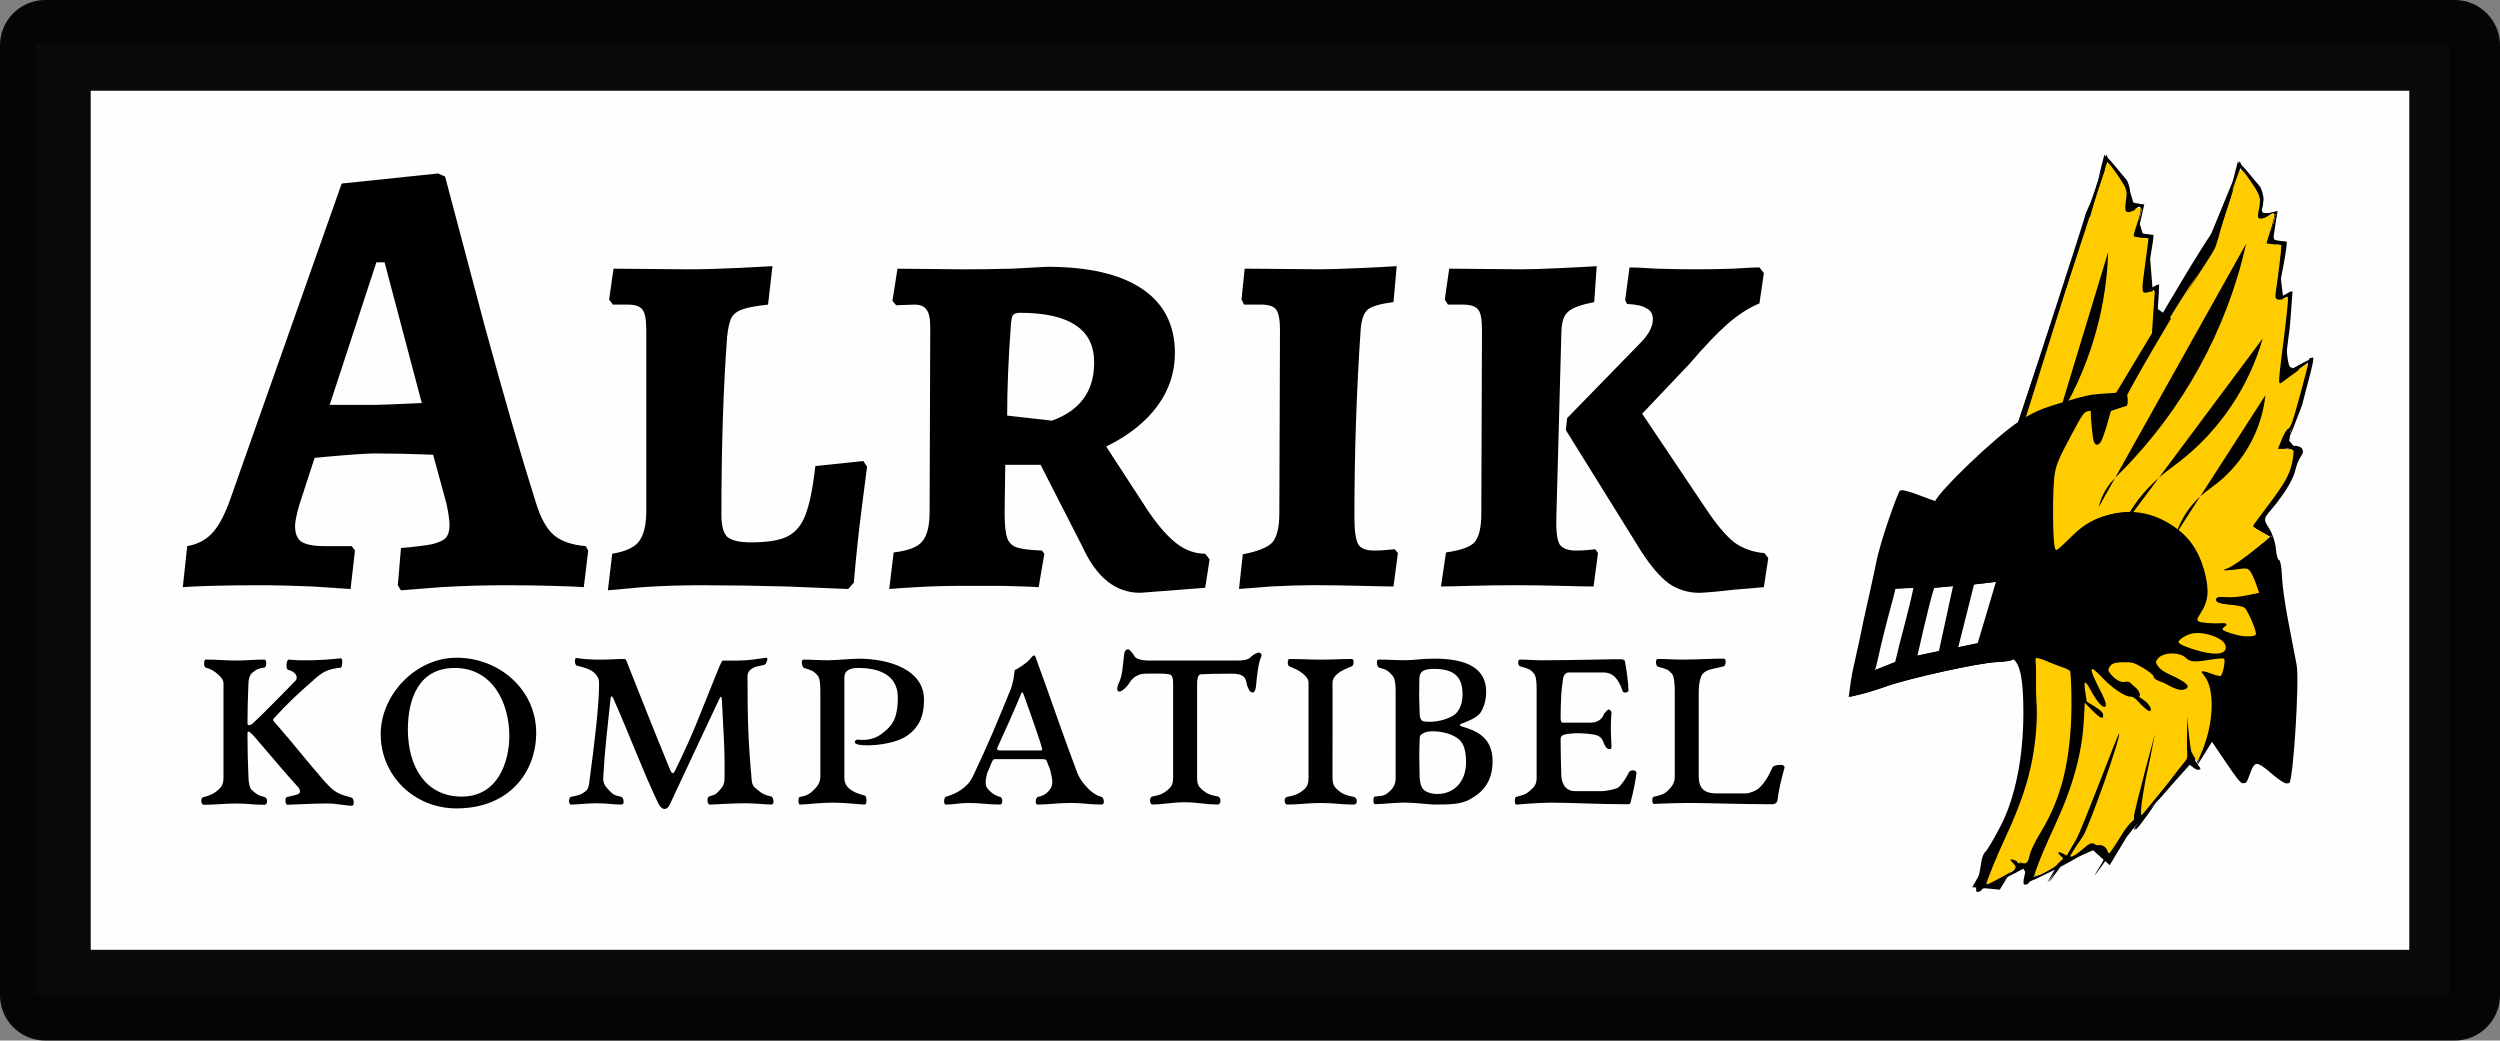 <?xml version="1.0" encoding="UTF-8" standalone="no"?>
<!-- Created with Inkscape (http://www.inkscape.org/) -->

<svg
   xmlns:dc="http://purl.org/dc/elements/1.1/"
   xmlns:cc="http://creativecommons.org/ns#"
   xmlns:rdf="http://www.w3.org/1999/02/22-rdf-syntax-ns#"
   xmlns:svg="http://www.w3.org/2000/svg"
   xmlns="http://www.w3.org/2000/svg"
   xmlns:sodipodi="http://sodipodi.sourceforge.net/DTD/sodipodi-0.dtd"
   xmlns:inkscape="http://www.inkscape.org/namespaces/inkscape"
   width="89.507mm"
   height="37.254mm"
   viewBox="0 0 89.507 37.254"
   version="1.1"
   id="svg8"
   inkscape:version="0.92.4 (5da689c313, 2019-01-14)"
   sodipodi:docname="ALRIK_Kompatibilitat.svg"
   inkscape:export-filename="kompatibilität13.png"
   inkscape:export-xdpi="116.06432"
   inkscape:export-ydpi="116.06432">
  <rect x="0" y="0" width="89.507" height="37.254" fill="#808080" stroke="none"/>
  <defs
     id="defs2">
    <inkscape:path-effect
       effect="spiro"
       id="path-effect1292"
       is_visible="true"
       lpeversion="1" />
    <inkscape:path-effect
       effect="spiro"
       id="path-effect1288"
       is_visible="true"
       lpeversion="1" />
    <inkscape:path-effect
       effect="spiro"
       id="path-effect866"
       is_visible="true"
       lpeversion="1" />
    <inkscape:path-effect
       effect="spiro"
       id="path-effect862"
       is_visible="true"
       lpeversion="1" />
    <inkscape:path-effect
       effect="spiro"
       id="path-effect826"
       is_visible="true"
       lpeversion="1" />
    <inkscape:path-effect
       effect="spiro"
       id="path-effect822"
       is_visible="true"
       lpeversion="1" />
    <inkscape:path-effect
       effect="spiro"
       id="path-effect818"
       is_visible="true"
       lpeversion="1" />
    <inkscape:path-effect
       effect="spiro"
       id="path-effect814"
       is_visible="true"
       lpeversion="1" />
    <inkscape:path-effect
       effect="spiro"
       id="path-effect826-3"
       is_visible="true"
       lpeversion="1" />
  </defs>
  <sodipodi:namedview
     id="base"
     pagecolor="#ffffff"
     bordercolor="#666666"
     borderopacity="1.0"
     inkscape:pageopacity="0"
     inkscape:pageshadow="2"
     inkscape:zoom="11.002847"
     inkscape:cx="243.25522"
     inkscape:cy="73.162882"
     inkscape:document-units="mm"
     inkscape:current-layer="layer1"
     showgrid="false"
     inkscape:window-width="1920"
     inkscape:window-height="1016"
     inkscape:window-x="0"
     inkscape:window-y="27"
     inkscape:window-maximized="1"
     showborder="false"
     inkscape:showpageshadow="2"
     inkscape:pagecheckerboard="0"
     inkscape:deskcolor="#d1d1d1" />
  <g
     inkscape:label="Layer 1"
     inkscape:groupmode="layer"
     id="layer1"
     transform="translate(-5.207,-67.89)">
    <rect
       style="opacity:0.99;fill:#ffffff;stroke-width:0.265"
       id="rect1002"
       width="86.404"
       height="34.077"
       x="6.499"
       y="69.419" />
    <g
       transform="translate(1.931,3.528)"
       id="layer1-3"
       inkscape:label="Layer 1">
      <path
         d="m 78.619,69.897 c -0.041,0.144 -0.181,0.699 -0.234,0.962 -0.035,0.06 -0.118,0.443 -0.198,0.646 -0.087,0.223 -0.094,0.143 -0.243,0.52 0.003,0.109 -2.473,7.617 -2.373,7.399 0.093,-0.204 2.496,-7.42 2.799,-8.426 0.003,-0.003 0.005,-0.005 0.006,-0.005 -9.05e-4,-8.83e-4 -0.002,-0.004 -0.002,-0.01 0.017,-0.058 0.027,-0.094 0.027,-0.101 -3.33e-4,-0.006 -9.92e-4,-0.009 -0.002,-0.013 0.033,-0.116 0.108,-0.341 0.272,-0.773 l 0.579,0.796 c 0.054,0.074 0.105,0.299 0.153,0.406 -0.013,0.016 -0.021,0.061 -0.024,0.134 -0.005,0.115 -0.003,0.045 -0.043,0.29 -0.03,0.005 -0.03,0.048 -0.031,0.196 0.338,0.235 0.968,-0.98 0.309,0.902 l 0.554,0.072 c -0.022,0.177 -0.039,0.33 -0.049,0.453 -0.035,0.163 -0.06,0.32 -0.06,0.407 -0.078,0.447 -0.093,0.646 -0.086,0.718 -0.031,0.068 -0.044,0.185 -0.044,0.285 0,0.193 0.335,0.02 0.472,-0.033 -0.073,0.732 -0.103,1.247 -0.105,1.545 -0.36,0.618 -0.789,1.358 -1.255,2.169 -0.115,0.015 -0.25,0.046 -0.393,0.047 -0.942,0.006 -2.215,0.401 -3.064,0.952 -0.871,0.565 -2.921,2.544 -3.034,2.893 -0.569,-0.199 -1.99e-4,-1.75e-4 -0.589,-0.215 -0.343,-0.131 -0.642,-0.214 -0.666,-0.186 -0.073,0.088 -0.692,1.772 -0.853,2.609 -0.084,0.436 -0.345,1.573 -0.464,2.121 -0.093,0.534 -0.377,1.679 -0.426,2.028 l -0.088,0.633 0.379,-0.09 c 0.208,-0.05 0.617,-0.175 0.907,-0.279 0.835,-0.299 3.376,-0.858 3.993,-0.879 0.309,-0.011 0.561,-0.054 0.561,-0.097 0,-0.01 0.011,-0.022 0.027,-0.034 0.278,0.188 0.388,0.751 0.388,1.933 -2.9e-5,1.609 -0.293,3.06 -0.822,4.077 -0.238,0.457 -0.481,0.867 -0.541,0.911 -0.06,0.044 -0.127,0.222 -0.149,0.396 -0.022,0.174 -0.084,0.479 -0.137,0.679 -0.105,0.395 -0.009,0.448 0.124,0.258 0.307,-0.131 1.108,-0.505 1.645,-0.828 -0.023,0.11 -0.048,0.22 -0.071,0.308 -0.105,0.395 -0.01,0.447 0.122,0.258 0.022,-0.01 0.051,-0.023 0.079,-0.035 0.116,-0.042 0.238,-0.101 0.355,-0.163 0.165,-0.078 0.345,-0.165 0.535,-0.261 -0.147,0.27 -0.604,0.946 0.131,-0.068 0.315,-0.164 0.623,-0.336 0.825,-0.482 0.059,-0.045 0.114,-0.083 0.165,-0.115 0.107,-0.068 0.197,-0.11 0.275,-0.134 -0.084,-0.147 -0.222,-0.102 -0.43,0.098 -0.274,0.263 -0.385,0.325 -0.568,0.265 0.795,-1.11 0.793,-1.182 0.694,-1.182 -0.077,0 -0.431,0.758 -0.74,1.166 -0.025,-0.01 -0.049,-0.021 -0.077,-0.034 -0.274,-0.133 -0.284,-0.13 -0.084,0.032 0.046,0.037 0.069,0.073 0.075,0.107 -0.081,0.091 -0.157,0.149 -0.22,0.149 h -5.15e-4 c 0,0.06 -0.071,0.101 -0.005,0.101 l -0.552,0.294 c -0.132,0.052 -0.264,0.096 -0.367,0.112 0.001,-0.002 0.002,-0.005 0.004,-0.007 0.013,-0.027 0.027,-0.057 0.04,-0.088 0.026,-0.062 0.052,-0.132 0.076,-0.209 0.097,-0.309 0.345,-0.902 0.551,-1.319 0.829,-1.683 1.159,-2.971 1.168,-4.561 l 5.16e-4,-0.067 c 0.016,-0.011 0.031,-0.024 0.048,-0.04 0.071,-0.071 0.032,-0.248 -0.045,-0.357 l 0.003,-0.552 0.257,0.487 c 0.251,0.476 0.523,0.758 0.523,0.543 0,-0.059 -0.146,-0.382 -0.325,-0.717 -0.134,-0.251 -0.228,-0.489 -0.248,-0.611 0.185,0.013 0.304,0.121 0.547,0.415 0.178,0.216 0.464,0.408 0.716,0.519 0.038,0.086 0.109,0.114 0.192,0.07 0.054,0.015 0.104,0.024 0.147,0.027 l 0.224,0.233 c 0.309,0.32 0.33,0.33 0.33,0.161 0,-0.07 -0.134,-0.197 -0.297,-0.281 l -0.215,-0.111 c 0.084,-0.004 0.135,-0.038 0.135,-0.112 0,-0.075 -0.097,-0.161 -0.242,-0.236 -0.04,-0.101 -0.112,-0.189 -0.187,-0.189 -0.034,0 -0.064,0.032 -0.085,0.083 -0.036,-0.01 -0.072,-0.019 -0.11,-0.027 -0.089,-0.019 -0.259,-0.13 -0.376,-0.248 -0.171,-0.171 -0.182,-0.253 -0.053,-0.408 0.048,-0.057 0.119,-0.101 0.203,-0.132 0.159,0.029 0.328,0.03 0.486,5.2e-4 0.042,-0.008 0.08,-0.014 0.116,-0.019 0.053,0.016 0.101,0.036 0.143,0.061 -0.052,2.4e-4 -0.043,0.027 0.094,0.079 -0.025,-0.03 -0.057,-0.056 -0.094,-0.079 0.043,-8e-5 0.125,0.017 0.215,0.052 -0.038,0.007 -0.079,0.015 -0.121,0.026 0.074,0.089 0.215,0.149 0.333,0.146 -0.051,-0.053 -0.104,-0.103 -0.16,-0.15 0.048,0.022 0.095,0.05 0.137,0.083 0.019,0.02 0.037,0.04 0.058,0.063 -0.012,0.002 -0.023,0.004 -0.036,0.004 0.068,0.071 0.132,0.148 0.191,0.23 -0.027,-0.055 -0.054,-0.104 -0.079,-0.145 0.01,0.013 0.019,0.022 0.03,0.036 0.376,0.456 1.233,0.808 1.233,0.505 0,-0.129 -0.285,-0.297 -0.624,-0.368 -0.022,-0.005 -0.05,-0.015 -0.08,-0.03 -0.091,-0.045 -0.208,-0.129 -0.296,-0.218 -0.019,-0.019 -0.035,-0.037 -0.051,-0.055 0.01,-0.032 -0.014,-0.071 -0.071,-0.101 -0.038,-0.082 -0.014,-0.152 0.069,-0.252 0.204,-0.246 0.84,-0.252 1.041,-0.01 0.084,0.101 0.255,0.164 0.379,0.14 1.058,-0.206 1.069,-0.204 1,0.173 -0.083,0.46 -0.08,0.458 -0.519,0.291 -0.362,-0.137 -0.367,-0.133 -0.15,0.106 0.018,0.02 0.035,0.043 0.051,0.069 0.237,0.394 0.233,1.476 -0.024,2.204 -0.12,0.339 -0.257,0.653 -0.342,0.842 -0.081,-0.101 -0.114,-0.182 -0.071,-0.182 0.044,0 -0.02,-0.117 -0.143,-0.261 -0.159,-0.186 -0.252,-0.216 -0.32,-0.105 -0.051,0.083 0.02,0.258 0.163,0.414 -0.226,0.248 -0.621,0.744 -0.854,1.12 -0.036,0.059 -0.08,0.127 -0.13,0.202 -0.04,0.061 -0.086,0.128 -0.131,0.195 9.63e-4,-10e-4 0.002,-0.002 0.003,-0.003 0.435,-0.474 0.94,-1.124 1.164,-1.461 0.097,0.095 0.187,0.166 0.26,0.214 -0.009,0.021 -0.005,0.019 0.004,0.003 0.162,0.104 0.234,0.083 0.067,-0.119 0,0 0,-5.2e-4 0,-5.2e-4 l 0.542,-0.868 0.472,0.698 c 0.419,0.619 0.579,0.853 0.682,0.827 0.01,-0.003 0.02,-0.008 0.029,-0.015 0.046,-0.039 0.082,-0.139 0.134,-0.287 0.182,-0.522 0.298,-0.524 0.876,-0.017 0.253,0.222 0.498,0.367 0.543,0.321 0.145,-0.145 0.365,-3.674 0.263,-4.223 -0.054,-0.29 -0.191,-1.003 -0.304,-1.584 -0.113,-0.581 -0.215,-1.308 -0.225,-1.617 -0.011,-0.309 -0.057,-0.561 -0.102,-0.561 -0.017,0 -0.035,-0.026 -0.051,-0.07 -0.005,-0.015 -0.011,-0.031 -0.016,-0.049 -0.021,-0.073 -0.037,-0.175 -0.046,-0.286 -0.017,-0.223 -0.127,-0.551 -0.244,-0.731 -0.199,-0.304 -0.197,-0.345 0.038,-0.618 0.168,-0.195 0.323,-0.396 0.455,-0.588 0.044,-0.064 0.086,-0.127 0.125,-0.189 0.156,-0.247 0.268,-0.472 0.313,-0.639 -0.016,0.05 -0.016,0.041 -0.007,0.006 l 0.007,-0.006 c 0.01,-0.037 0.015,-0.064 0.018,-0.085 0.039,-0.134 0.108,-0.343 0.173,-0.434 0.173,-0.245 0.075,-0.402 -0.251,-0.402 0,0 -0.104,-0.13 -0.153,-0.184 0.014,-0.035 0.026,-0.105 0.032,-0.179 0.043,-0.081 0.169,-0.396 0.429,-1.082 0.348,-1.357 0.529,-1.89 0.312,-1.668 -0.003,0.01 -0.007,0.022 -0.01,0.033 -0.071,0.029 -0.236,0.114 -0.552,0.293 -0.179,0.102 -0.454,0.236 -0.375,0.05 0.264,-2.235 0.133,-0.756 0.287,-2.803 -0.714,0.417 -0.489,0.226 -0.481,-0.135 0.017,-0.064 0.093,-0.439 0.161,-0.814 0.034,-0.188 0.066,-0.376 0.087,-0.525 0.021,-0.149 0.032,-0.258 0.024,-0.29 -0.004,-0.016 -0.011,-0.016 -0.021,-0.004 -0.084,-0.017 -0.319,-0.025 -0.44,-0.073 0,0 -5.1e-4,0 -5.1e-4,0 -0.011,-0.004 -0.021,-0.009 -0.029,-0.014 -0.026,-0.015 -0.042,-0.034 -0.042,-0.056 -0.001,-0.121 2e-4,1.9e-5 0.21,-0.953 -0.348,0.121 -0.517,0.07 -0.599,0.048 0.05,-0.143 0.096,-0.321 0.073,-0.379 0.064,-0.04 -0.035,-0.465 -0.125,-0.563 -0.155,-0.168 -0.527,-0.654 -0.644,-0.745 5.5e-4,-0.001 0.001,-0.002 0.002,-0.004 l -0.073,-0.144 c -0.041,0.144 -0.181,0.699 -0.234,0.962 -0.008,0.013 -0.018,0.041 -0.029,0.08 -0.004,0.013 -0.009,0.03 -0.013,0.045 -0.319,0.559 -0.436,1.036 -0.427,1.174 -2.67e-4,0.001 -2.51e-4,0.002 -5.16e-4,0.003 -2.54e-4,9.51e-4 -7.78e-4,0.002 -10e-4,0.003 -0.175,0.169 -0.771,1.086 -2.275,3.657 0.036,-0.337 0.074,-0.84 0.102,-1.514 -0.714,0.417 -0.489,0.226 -0.481,-0.135 0.033,-0.127 0.306,-1.502 0.272,-1.629 -0.004,-0.016 -0.011,-0.016 -0.02,-0.005 -0.119,-0.023 -0.512,-0.029 -0.513,-0.143 -0.001,-0.121 2.04e-4,2e-5 0.21,-0.953 -0.345,0.119 -0.514,0.071 -0.598,0.048 0.049,-0.142 0.094,-0.321 0.071,-0.379 0.064,-0.04 -0.035,-0.465 -0.125,-0.563 -0.155,-0.168 -0.527,-0.653 -0.644,-0.745 5.05e-4,-0.001 0.001,-0.002 0.002,-0.004 z m 1.705,18.645 c 0.197,0.397 0.426,1.139 0.484,1.784 9.63e-4,-0.784 -0.182,-1.363 -0.484,-1.784 z m 0.484,1.784 c -3.09e-4,0.25 -0.019,0.52 -0.059,0.813 0.076,-0.214 0.087,-0.502 0.059,-0.813 z m -0.059,0.813 -0.542,0.868 c -0.257,0.474 0.293,-0.163 0.542,-0.868 z m -2.494,3.533 c 6.77e-4,0.001 0.001,0.002 0.002,0.003 0.329,-0.073 0.373,0.182 0.362,0.333 0.013,-0.002 0.026,-0.005 0.039,-0.011 0.019,-0.162 -0.062,-0.428 -0.404,-0.325 z m 0.404,0.325 c -0.008,0.067 -0.032,0.117 -0.062,0.115 0.068,0 -0.889,1.389 0.192,-0.11 0.665,-0.921 0.871,-1.242 0.901,-1.353 0.021,0.005 0.044,0.008 0.07,0.008 -0.015,-0.013 -0.029,-0.028 -0.042,-0.044 -0.013,-0.016 -0.025,-0.034 -0.037,-0.053 -0.16,-0.265 -0.152,-0.747 -0.152,-0.361 0,0.229 0.023,0.355 0.088,0.414 -0.151,0.161 -0.648,1.238 -0.952,1.382 -0.002,8.4e-4 -0.003,10e-4 -0.005,0.002 z m 1.101,-1.34 c 0.035,0.03 0.051,0.062 0.054,0.094 0.001,0.016 -5.3e-5,0.032 -0.004,0.049 -0.02,0.081 -0.099,0.163 -0.126,0.234 -0.077,0.202 0.377,-0.413 0.723,-0.92 -0.191,0.208 -0.367,0.38 -0.495,0.472 -0.032,0.023 -0.06,0.041 -0.086,0.053 -0.025,0.012 -0.047,0.018 -0.066,0.019 z m -1.163,1.455 c 0.008,-0.006 0.019,-0.048 0.023,-0.103 -0.006,9.6e-4 -0.012,0.002 -0.018,0.002 h -5.16e-4 c 0,0.06 -0.072,0.101 -0.004,0.101 z M 78.376,70.992 c 0,0 0,5.17e-4 0,5.17e-4 0.001,9.96e-4 0.002,-0.002 0,-5.17e-4 z m 5.075,-0.656 0.579,0.796 c 0.054,0.074 0.105,0.3 0.154,0.406 -0.013,0.016 -0.022,0.061 -0.025,0.134 -0.005,0.113 -0.004,0.06 -0.043,0.291 -0.03,0.005 -0.031,0.047 -0.032,0.196 0.084,0.059 0.187,0.027 0.283,-0.025 0,0 5.2e-4,0 5.2e-4,0 0.024,-0.013 0.047,-0.027 0.07,-0.041 0.046,-0.028 0.088,-0.058 0.125,-0.078 0,0 5.2e-4,0 5.2e-4,0 0.018,-0.01 0.034,-0.018 0.049,-0.023 0.117,-0.039 0.11,0.127 -0.219,1.068 l 0.554,0.072 c -0.023,0.178 -0.038,0.327 -0.048,0.451 -0.035,0.164 -0.061,0.322 -0.061,0.41 -0.078,0.451 -0.093,0.647 -0.085,0.718 -0.031,0.068 -0.045,0.184 -0.045,0.285 0,0.193 0.335,0.02 0.472,-0.033 -0.01,0.092 -0.036,0.407 -0.084,0.854 -0.024,0.223 -0.053,0.479 -0.088,0.757 -0.035,0.277 -0.077,0.576 -0.125,0.884 l -0.026,0.261 c -0.055,0.549 -0.053,0.374 0.346,0.087 0.09,-0.065 0.55,-0.374 0.717,-0.508 -0.084,0.271 -0.169,0.683 -0.334,1.26 -0.104,0.383 -0.238,0.825 -0.321,1.116 -0.025,0.089 -0.044,0.158 -0.058,0.212 2.4e-4,-0.212 -0.077,-0.336 -0.388,0.533 0.475,0.017 0.166,-0.028 0.475,0.017 0.013,0.002 0.024,0.007 0.033,0.014 0.009,0.008 0.017,0.018 0.023,0.03 0.084,0.177 -0.132,0.815 -0.176,0.952 -0.166,0.281 -0.524,0.799 -0.796,1.151 l -0.495,0.64 0.336,0.176 0.336,0.176 -0.62,0.521 c -0.341,0.287 -0.745,0.564 -0.898,0.618 -0.179,0.062 -0.219,0.082 -0.109,0.071 0.037,-0.004 0.09,-0.011 0.161,-0.021 0.181,-0.025 0.411,-0.068 0.51,-0.096 0.11,-0.031 0.247,0.139 0.354,0.44 l 0.176,0.491 -0.438,0.121 c -0.241,0.066 -0.593,0.091 -0.783,0.054 -0.207,-0.039 -0.346,-0.006 -0.346,0.082 0,0.084 0.227,0.147 0.526,0.147 0.48,0 0.544,0.042 0.726,0.478 0.11,0.263 0.199,0.53 0.199,0.594 0,0.159 -0.564,0.146 -1.01,-0.024 -0.293,-0.111 -0.328,-0.164 -0.174,-0.26 0.137,-0.086 0.078,-0.108 -0.203,-0.075 -0.054,0.006 -0.113,0.01 -0.173,0.011 -0.178,0.003 -0.364,-0.016 -0.463,-0.052 -0.227,-0.083 -0.226,-0.104 0.029,-0.428 0.399,-0.507 0.203,-1.645 -0.358,-2.406 -0.04,-0.054 -0.082,-0.106 -0.126,-0.157 -0.044,-0.05 -0.089,-0.098 -0.136,-0.144 -0.377,-0.362 -0.814,-0.604 -1.268,-0.727 -0.091,-0.025 -0.182,-0.044 -0.274,-0.059 -0.921,-0.151 -1.884,0.171 -2.571,0.953 -0.23,0.262 -0.458,0.435 -0.508,0.385 -0.05,-0.05 -0.09,-0.724 -0.089,-1.499 0.001,-1.289 0.033,-1.47 0.378,-2.134 0.271,-0.523 0.525,-1.02 0.712,-1.324 0.161,-0.034 0.294,-0.083 0.312,-0.135 0.057,2.216 0.424,1.098 0.675,0.049 0.308,-0.061 0.606,-0.153 0.606,-0.153 0.013,-0.208 -0.01,-0.328 -0.06,-0.394 0.446,-0.561 0.891,-1.852 3.059,-5.014 7.27e-4,0.004 0.004,0.001 0.013,-0.019 0.026,-0.057 0.094,-0.241 0.178,-0.477 -0.133,0.602 -0.095,0.397 0.024,-0.069 0.039,-0.11 0.083,-0.236 0.126,-0.361 5.66e-4,-0.002 9.92e-4,-0.003 0.002,-0.005 0.178,-0.514 0.369,-1.081 0.437,-1.324 0,0 5.2e-4,-5.17e-4 5.2e-4,-5.17e-4 -9e-5,-6.6e-5 9e-5,-9.35e-4 0,-0.001 0.016,-0.057 0.026,-0.098 0.025,-0.111 -3.1e-4,-0.005 -10e-4,-0.008 -0.002,-0.012 0.032,-0.114 0.107,-0.338 0.272,-0.774 z m -1.034,2.986 c -0.023,0.079 -0.042,0.147 -0.044,0.163 -0.031,0.036 -0.003,-0.045 0.044,-0.163 z m -7.682,11.875 -0.652,2.193 -0.757,0.157 0.568,-2.253 c 0.84,-0.097 0.541,-0.067 0.84,-0.097 z m -1.535,0.15 -0.505,2.324 -0.829,0.176 c 0,0 0.101,-0.456 0.226,-0.988 0.063,-0.266 0.131,-0.552 0.197,-0.808 0.066,-0.257 0.128,-0.485 0.178,-0.637 z m -1.417,0.068 c -0.2,0.933 -0.443,1.734 -0.654,2.645 l -0.788,0.314 c 0.046,-0.061 0.161,-0.701 0.368,-1.499 0.133,-0.533 0.321,-1.178 0.371,-1.431 0.488,-0.028 0.323,-0.019 0.702,-0.029 z m 10.136,1.576 c 0.131,0.003 0.273,0.029 0.425,0.076 0.061,0.019 0.124,0.042 0.188,0.068 0.456,0.186 0.566,0.503 0.22,0.636 v 5.2e-4 c -0.115,0.044 -0.219,0.073 -0.231,0.065 -0.012,-0.008 -0.23,-0.056 -0.484,-0.106 -0.254,-0.05 -0.57,-0.151 -0.701,-0.225 -0.221,-0.124 -0.223,-0.149 -0.022,-0.315 0.166,-0.138 0.369,-0.204 0.606,-0.198 z m -5.816,0.901 c 0.038,-0.006 0.1,0.007 0.19,0.035 0.157,0.049 0.451,0.172 0.653,0.274 0.115,0.059 0.25,0.098 0.391,0.115 0.024,0.131 0.042,0.282 0.055,0.456 0.009,0.118 0.015,0.246 0.02,0.386 0.004,0.139 0.006,0.289 0.006,0.451 -2.9e-5,1.609 -0.293,3.061 -0.822,4.077 -0.238,0.457 -0.481,0.867 -0.541,0.911 -0.06,0.044 -0.127,0.222 -0.149,0.396 -0.009,0.07 -0.025,0.164 -0.043,0.262 -0.145,0.092 -0.247,0.078 -0.426,-0.009 -0.274,-0.133 -0.284,-0.129 -0.084,0.033 0.179,0.145 0.016,0.269 -0.149,0.357 l -0.986,0.525 c 0.061,-0.097 0.128,-0.24 0.186,-0.423 0.097,-0.309 0.345,-0.902 0.551,-1.319 0.829,-1.683 1.159,-2.97 1.168,-4.56 0.006,-1.112 -0.126,-0.211 -0.023,-1.271 -0.022,-0.477 0.017,-0.329 -0.022,-0.477 -0.037,-0.142 -0.038,-0.206 0.026,-0.216 z m 3.698,0.136 c 0.066,0.016 0.126,0.049 0.19,0.102 -0.016,0.002 -0.031,0.003 -0.048,0.006 -0.046,-0.038 -0.093,-0.074 -0.142,-0.108 z m -1.903,1.503 0.264,0.273 c 0.309,0.32 0.33,0.33 0.33,0.162 0,-0.07 -0.134,-0.197 -0.297,-0.281 z"
         inkscape:transform-center-y="-0.37417734"
         inkscape:transform-center-x="0.64809416"
         style="fill:#000000;stroke-width:0.132"
         id="path36577-5"
         inkscape:connector-curvature="0" />
      <path
         id="path73855-7"
         d="m 75.632,79.346 c -0.003,-0.011 0.026,-0.097 0.065,-0.192 0.096,-0.238 1.97,-5.882 2.386,-7.185 0.508,-1.593 0.576,-1.785 0.623,-1.755 0.078,0.05 0.518,0.686 0.597,0.861 0.06,0.135 0.066,0.239 0.027,0.48 -0.027,0.169 -0.029,0.336 -0.004,0.37 0.051,0.071 0.19,0.044 0.387,-0.074 0.087,-0.052 0.14,-0.065 0.147,-0.037 0.018,0.068 -0.048,0.342 -0.166,0.681 -0.059,0.169 -0.093,0.32 -0.077,0.335 0.016,0.015 0.141,0.04 0.276,0.054 l 0.247,0.027 -0.035,0.28 c -0.019,0.154 -0.072,0.555 -0.118,0.891 -0.106,0.778 -0.097,0.817 0.175,0.744 0.114,-0.031 0.205,-0.037 0.202,-0.014 -0.003,0.023 -0.027,0.367 -0.053,0.766 l -0.048,0.725 -0.641,1.065 -0.641,1.065 -0.493,0.033 c -0.427,0.028 -0.607,0.067 -1.345,0.285 -0.637,0.189 -0.935,0.298 -1.179,0.434 -0.18,0.1 -0.329,0.173 -0.332,0.163 z"
         style="fill:#ffcc00;stroke-width:0.047"
         inkscape:connector-curvature="0" />
      <path
         id="path73894-5"
         d="m 83.529,87.148 c -0.257,-0.029 -0.722,-0.181 -0.738,-0.242 -0.006,-0.022 0.026,-0.064 0.072,-0.093 0.117,-0.075 0.083,-0.137 -0.071,-0.129 -0.372,0.018 -0.785,-0.013 -0.857,-0.064 -0.071,-0.051 -0.064,-0.084 0.056,-0.27 0.3,-0.461 0.335,-0.827 0.149,-1.523 -0.205,-0.765 -0.566,-1.272 -1.186,-1.667 -0.7,-0.446 -1.438,-0.566 -2.217,-0.361 -0.536,0.141 -0.883,0.333 -1.265,0.699 -0.645,0.62 -0.634,0.611 -0.676,0.517 -0.093,-0.209 -0.1,-2.185 -0.01,-2.693 0.063,-0.353 0.149,-0.55 0.655,-1.495 0.316,-0.59 0.391,-0.698 0.507,-0.729 0.108,-0.029 0.135,-0.019 0.128,0.044 -0.013,0.125 0.059,0.869 0.099,1.016 0.048,0.178 0.173,0.183 0.271,0.011 0.043,-0.075 0.139,-0.349 0.213,-0.609 l 0.135,-0.472 0.302,-0.105 c 0.3,-0.104 0.302,-0.107 0.301,-0.268 -7.94e-4,-0.089 -0.011,-0.168 -0.023,-0.175 -0.044,-0.025 1.75,-3.112 2.262,-3.893 0.856,-1.306 0.886,-1.356 0.945,-1.568 0.031,-0.112 0.177,-0.568 0.324,-1.014 0.147,-0.446 0.325,-0.989 0.394,-1.207 0.07,-0.218 0.143,-0.401 0.163,-0.406 0.064,-0.017 0.596,0.765 0.645,0.948 0.027,0.099 0.024,0.288 -0.006,0.43 -0.084,0.401 -0.064,0.424 0.274,0.299 l 0.286,-0.106 -0.046,0.216 c -0.025,0.119 -0.094,0.356 -0.154,0.527 -0.059,0.171 -0.099,0.315 -0.089,0.32 0.01,0.005 0.126,0.019 0.256,0.032 0.131,0.013 0.249,0.034 0.263,0.047 0.021,0.02 -0.109,1.13 -0.192,1.636 -0.014,0.088 -0.018,0.192 -0.007,0.231 0.023,0.085 0.219,0.091 0.362,0.011 0.099,-0.055 0.1,-0.04 0.028,0.629 -0.04,0.377 -0.118,1.016 -0.172,1.42 -0.054,0.404 -0.094,0.802 -0.089,0.885 0.009,0.143 0.014,0.146 0.106,0.077 0.383,-0.289 0.927,-0.676 0.931,-0.662 0.007,0.024 -0.325,1.262 -0.489,1.822 -0.095,0.327 -0.166,0.485 -0.231,0.513 -0.054,0.023 -0.15,0.18 -0.228,0.376 l -0.135,0.335 0.257,0.005 c 0.141,0.003 0.273,0.03 0.293,0.06 0.02,0.03 -6.1e-5,0.226 -0.044,0.436 -0.092,0.437 -0.275,0.757 -0.906,1.589 -0.225,0.297 -0.432,0.575 -0.46,0.618 -0.043,0.068 -0.008,0.103 0.261,0.26 0.171,0.1 0.303,0.191 0.295,0.202 -0.009,0.011 -0.2,0.173 -0.425,0.359 -0.459,0.38 -0.962,0.726 -1.115,0.767 -0.222,0.059 0.006,0.074 0.365,0.023 0.351,-0.05 0.388,-0.045 0.476,0.057 0.052,0.061 0.147,0.262 0.212,0.446 l 0.118,0.336 -0.432,0.089 c -0.267,0.055 -0.551,0.08 -0.744,0.066 -0.235,-0.017 -0.322,-0.007 -0.351,0.043 -0.071,0.122 0.09,0.194 0.512,0.23 0.232,0.02 0.447,0.068 0.494,0.11 0.092,0.083 0.31,0.543 0.381,0.806 0.042,0.155 0.035,0.172 -0.079,0.201 -0.069,0.017 -0.228,0.02 -0.354,0.006 z"
         style="fill:#ffcc00;stroke-width:0.047"
         inkscape:connector-curvature="0" />
      <path
         id="path73933-3"
         d="m 76.088,95.588 c 0.109,-0.335 0.368,-0.951 0.706,-1.678 0.642,-1.379 0.973,-2.596 1.033,-3.801 l 0.029,-0.578 0.286,0.29 c 0.283,0.286 0.393,0.324 0.37,0.126 -0.008,-0.069 -0.103,-0.158 -0.298,-0.28 l -0.286,-0.178 -0.049,-0.317 c -0.071,-0.453 -0.019,-0.479 0.186,-0.096 0.203,0.381 0.412,0.629 0.507,0.604 0.092,-0.025 0.031,-0.225 -0.212,-0.691 -0.109,-0.209 -0.216,-0.45 -0.239,-0.535 -0.036,-0.133 -0.03,-0.149 0.042,-0.116 0.046,0.021 0.195,0.159 0.331,0.306 0.311,0.337 0.807,0.674 0.98,0.666 0.091,-0.004 0.174,0.043 0.28,0.161 0.196,0.219 0.381,0.372 0.434,0.358 0.106,-0.028 -0.037,-0.281 -0.224,-0.396 -0.107,-0.066 -0.178,-0.125 -0.156,-0.131 0.068,-0.018 -0.014,-0.221 -0.126,-0.311 -0.059,-0.048 -0.141,-0.121 -0.182,-0.163 -0.043,-0.045 -0.123,-0.064 -0.192,-0.047 -0.146,0.036 -0.319,-0.049 -0.495,-0.244 -0.108,-0.12 -0.127,-0.165 -0.097,-0.231 0.082,-0.178 0.173,-0.217 0.523,-0.225 0.305,-0.007 0.375,0.012 0.676,0.185 0.185,0.106 0.367,0.245 0.404,0.308 0.037,0.063 0.16,0.46 0.273,0.882 0.194,0.724 0.204,0.792 0.18,1.186 -0.025,0.405 -0.036,0.435 -0.345,0.947 -0.33,0.545 -0.387,0.796 -0.094,0.408 0.201,-0.266 0.461,-0.839 0.494,-1.091 0.073,-0.549 -0.083,-1.642 -0.295,-2.065 l -0.086,-0.171 0.299,0.176 c 0.336,0.198 0.556,0.261 0.696,0.202 0.232,-0.099 0.056,-0.26 -0.615,-0.565 -0.154,-0.07 -0.29,-0.173 -0.35,-0.264 -0.091,-0.139 -0.092,-0.158 -0.013,-0.262 0.185,-0.242 0.781,-0.26 1.015,-0.031 0.147,0.144 0.294,0.155 0.848,0.066 0.253,-0.041 0.483,-0.061 0.511,-0.044 0.07,0.04 -0.043,0.602 -0.125,0.624 -0.035,0.009 -0.18,-0.028 -0.321,-0.083 -0.226,-0.088 -0.369,-0.111 -0.354,-0.056 0.003,0.009 0.055,0.082 0.116,0.161 0.355,0.46 0.32,1.636 -0.08,2.628 -0.092,0.229 -0.178,0.411 -0.191,0.404 -0.013,-0.007 -0.046,-0.081 -0.073,-0.164 -0.056,-0.169 -0.294,-0.389 -0.391,-0.363 -0.11,0.029 -0.124,0.215 -0.027,0.357 0.047,0.07 0.082,0.133 0.077,0.14 -0.005,0.007 -0.144,0.183 -0.308,0.39 -0.165,0.207 -0.391,0.521 -0.504,0.698 -0.223,0.351 -0.549,0.729 -0.744,0.862 -0.16,0.109 -0.215,0.062 -0.306,-0.267 -0.056,-0.201 -0.074,-0.229 -0.095,-0.15 -0.015,0.054 -0.008,0.188 0.014,0.297 0.038,0.189 0.02,0.231 -0.352,0.839 -0.215,0.352 -0.412,0.645 -0.436,0.651 -0.024,0.006 -0.057,-0.036 -0.073,-0.094 -0.031,-0.118 -0.195,-0.221 -0.304,-0.192 -0.038,0.01 -0.103,-0.005 -0.144,-0.034 -0.107,-0.076 -0.191,-0.04 -0.456,0.195 -0.129,0.114 -0.286,0.221 -0.348,0.237 -0.128,0.033 -0.152,0.078 0.38,-0.721 0.23,-0.346 0.288,-0.522 0.159,-0.487 -0.03,0.008 -0.208,0.277 -0.397,0.598 l -0.343,0.584 -0.14,-0.075 c -0.173,-0.093 -0.216,-0.041 -0.072,0.087 0.105,0.094 0.105,0.097 -0.007,0.187 -0.062,0.05 -0.12,0.108 -0.128,0.128 -0.023,0.057 -0.514,0.325 -0.676,0.368 l -0.146,0.039 z"
         style="fill:#ffcc00;stroke-width:0.047"
         inkscape:connector-curvature="0" />
      <path
         id="path73972-5"
         d="m 74.338,96.022 c -0.016,-0.059 0.368,-0.998 0.701,-1.714 0.483,-1.039 0.785,-1.921 0.94,-2.746 0.132,-0.701 0.193,-1.538 0.15,-2.05 -0.014,-0.169 -0.022,-0.527 -0.016,-0.795 0.005,-0.268 -7.94e-4,-0.548 -0.013,-0.622 -0.013,-0.074 -0.003,-0.148 0.021,-0.164 0.024,-0.016 0.202,0.039 0.396,0.122 0.193,0.083 0.452,0.183 0.575,0.222 0.123,0.039 0.232,0.1 0.242,0.134 0.043,0.145 0.063,1.222 0.034,1.788 -0.086,1.691 -0.402,2.839 -1.095,3.985 -0.214,0.354 -0.356,0.65 -0.391,0.816 -0.065,0.308 -0.135,0.343 -0.428,0.215 -0.261,-0.113 -0.322,-0.099 -0.178,0.042 0.182,0.179 0.139,0.236 -0.384,0.515 -0.503,0.268 -0.544,0.287 -0.554,0.251 z"
         style="fill:#ffcc00;stroke-width:0.047"
         inkscape:connector-curvature="0" />
      <path
         id="path74011-6"
         d="m 82.009,87.693 c -0.442,-0.113 -0.769,-0.248 -0.79,-0.326 -0.02,-0.075 0.23,-0.247 0.441,-0.304 0.413,-0.111 1.161,0.139 1.234,0.412 0.079,0.295 -0.257,0.379 -0.885,0.219 z"
         style="fill:#ffcc00;stroke-width:0.047"
         inkscape:connector-curvature="0" />
    </g>
    <path
       style="opacity:0.99;fill:#000000;stroke-width:0.265"
       d="m 85.735,93.322 -2.153,1.69 -2.233,2.843 -0.609,1.011 -0.596,-0.535 -2.287,1.013 -0.399,-0.671 -0.654,1.069 -0.984,-0.089 0.821,-1.435 c 0,0 1.478,-2.572 1.202,-4.371 -0.277,-1.799 -0.304,-3.966 -0.304,-3.966 0,0 -0.738,2.15 -0.024,0.158 0.714,-1.993 -0.142,-5.377 -0.142,-5.377 l 0.605,-2.982 2.563,-7.726 0.851,0.544 0.793,2.616 0.141,1.745 0.65,0.455 2.095,-3.72 0.507,-1.574 1.141,2.637 0.283,2.291 c 0,0 0.033,2.014 0.211,2.09 0.179,0.076 0.573,0.141 0.573,0.141 l -0.775,2.775 0.661,0.112 -1.635,2.786 0.502,1.349 z"
       id="path691"
       inkscape:connector-curvature="0" />
    <path
       inkscape:connector-curvature="0"
       id="path73894"
       d="m 85.519,90.666 c -0.257,-0.029 -0.722,-0.181 -0.738,-0.242 -0.006,-0.022 0.026,-0.064 0.072,-0.093 0.117,-0.075 0.083,-0.137 -0.071,-0.129 -0.372,0.018 -0.785,-0.013 -0.857,-0.064 -0.071,-0.051 -0.064,-0.084 0.056,-0.27 0.3,-0.461 0.335,-0.827 0.149,-1.523 -0.205,-0.765 -0.566,-1.272 -1.186,-1.667 -0.7,-0.446 -1.438,-0.566 -2.217,-0.361 -0.536,0.141 -0.883,0.333 -1.265,0.699 -0.645,0.62 -0.634,0.611 -0.676,0.517 -0.093,-0.209 -0.1,-2.185 -0.01,-2.693 0.063,-0.353 0.149,-0.55 0.655,-1.495 0.316,-0.59 0.391,-0.698 0.507,-0.729 0.108,-0.029 0.135,-0.019 0.128,0.044 -0.013,0.125 0.059,0.869 0.099,1.016 0.048,0.178 0.173,0.183 0.271,0.011 0.043,-0.075 0.139,-0.349 0.213,-0.609 l 0.135,-0.472 0.302,-0.105 c 0.3,-0.104 0.302,-0.107 0.301,-0.268 -7.94e-4,-0.089 -0.011,-0.168 -0.023,-0.175 -0.044,-0.025 1.75,-3.112 2.262,-3.893 0.856,-1.306 0.886,-1.356 0.945,-1.568 0.031,-0.112 0.177,-0.568 0.324,-1.014 0.147,-0.446 0.325,-0.989 0.394,-1.207 0.07,-0.218 0.143,-0.401 0.163,-0.406 0.064,-0.017 0.596,0.765 0.645,0.948 0.027,0.099 0.024,0.288 -0.006,0.43 -0.084,0.401 -0.064,0.424 0.274,0.299 l 0.286,-0.106 -0.046,0.216 c -0.025,0.119 -0.094,0.356 -0.154,0.527 -0.059,0.171 -0.099,0.315 -0.089,0.32 0.01,0.005 0.126,0.019 0.256,0.032 0.131,0.013 0.249,0.034 0.263,0.047 0.021,0.02 -0.109,1.13 -0.192,1.636 -0.014,0.088 -0.018,0.192 -0.007,0.231 0.023,0.085 0.219,0.091 0.362,0.011 0.099,-0.055 0.1,-0.04 0.028,0.629 -0.04,0.377 -0.118,1.016 -0.172,1.42 -0.054,0.404 -0.094,0.802 -0.089,0.885 0.009,0.143 0.014,0.146 0.106,0.077 0.383,-0.289 0.927,-0.676 0.931,-0.662 0.007,0.024 -0.325,1.262 -0.489,1.822 -0.095,0.327 -0.166,0.485 -0.231,0.513 -0.054,0.023 -0.15,0.18 -0.228,0.376 l -0.135,0.335 0.257,0.005 c 0.141,0.003 0.273,0.03 0.293,0.06 0.02,0.03 -6.1e-5,0.226 -0.044,0.436 -0.092,0.437 -0.275,0.757 -0.906,1.589 -0.225,0.297 -0.432,0.575 -0.46,0.618 -0.043,0.068 -0.008,0.103 0.261,0.26 0.171,0.1 0.303,0.191 0.295,0.202 -0.009,0.011 -0.2,0.173 -0.425,0.359 -0.459,0.38 -0.962,0.726 -1.115,0.767 -0.222,0.059 0.006,0.074 0.365,0.023 0.351,-0.05 0.388,-0.045 0.476,0.057 0.052,0.061 0.147,0.262 0.212,0.446 l 0.118,0.336 -0.432,0.089 c -0.267,0.055 -0.551,0.08 -0.744,0.066 -0.235,-0.017 -0.322,-0.007 -0.351,0.043 -0.071,0.122 0.09,0.194 0.512,0.23 0.232,0.02 0.447,0.068 0.494,0.11 0.092,0.083 0.31,0.543 0.381,0.806 0.042,0.155 0.035,0.172 -0.079,0.201 -0.069,0.017 -0.228,0.02 -0.354,0.006 z"
       style="fill:#ffcc00;stroke-width:0.7;stroke-miterlimit:4;stroke-dasharray:none" />
    <rect
       style="opacity:0.96;vector-effect:none;fill:#fff000;fill-opacity:0;stroke:#000000;stroke-width:3.248;stroke-linecap:round;stroke-linejoin:round;stroke-miterlimit:4;stroke-dasharray:none;stroke-dashoffset:0;stroke-opacity:1"
       id="rect827"
       width="86.259"
       height="34.006"
       x="6.831"
       y="69.514" />
    <g
       aria-label="Alrik"
       style="font-style:normal;font-variant:normal;font-weight:normal;font-stretch:normal;font-size:10.583px;line-height:1.25;font-family:'EB Garamond SC';-inkscape-font-specification:'EB Garamond SC, Normal';font-variant-ligatures:normal;font-variant-caps:normal;font-variant-numeric:normal;font-feature-settings:normal;text-align:start;letter-spacing:0px;word-spacing:0px;writing-mode:lr-tb;text-anchor:start;fill:#000000;fill-opacity:1;stroke:none;stroke-width:0.265"
       id="text817">
      <path
         d="m 19.45,88.843 0.113,-1.332 q 0.768,-0.068 1.106,-0.135 0.361,-0.09 0.497,-0.226 0.135,-0.158 0.135,-0.452 0,-0.271 -0.113,-0.79 l -0.474,-1.738 q -1.174,-0.045 -2.077,-0.045 -0.406,0 -1.693,0.113 l -0.474,0.045 -0.564,1.738 q -0.135,0.497 -0.135,0.7 0,0.406 0.226,0.564 0.248,0.158 0.835,0.158 h 0.971 l 0.113,0.158 -0.158,1.377 q -0.316,-0.023 -1.355,-0.09 -1.039,-0.045 -1.942,-0.045 -0.948,0 -1.716,0.023 -0.745,0.023 -0.993,0.045 l 0.158,-1.468 q 0.519,-0.09 0.858,-0.429 0.339,-0.339 0.632,-1.106 l 4.041,-11.447 3.454,-0.361 0.248,0.113 q 0.339,1.287 1.4,5.283 1.084,3.974 1.851,6.39 0.248,0.813 0.632,1.151 0.384,0.339 1.151,0.406 l 0.09,0.158 -0.158,1.31 q -0.294,-0.023 -1.106,-0.045 -0.813,-0.023 -1.648,-0.023 -1.197,0 -2.348,0.068 -1.129,0.09 -1.445,0.113 z m -0.813,-6.457 q 0.248,0 1.671,-0.068 l -1.332,-5.035 h -0.294 l -1.671,5.103 z"
         style="font-style:normal;font-variant:normal;font-weight:bold;font-stretch:normal;font-size:22.578px;font-family:'Alegreya SC';-inkscape-font-specification:'Alegreya SC, Bold';font-variant-ligatures:normal;font-variant-caps:normal;font-variant-numeric:normal;font-feature-settings:normal;text-align:start;writing-mode:lr-tb;text-anchor:start;stroke-width:0.265"
         id="path953"
         inkscape:connector-curvature="0" />
      <path
         d="m 27.127,87.714 q 0.7,-0.113 0.948,-0.429 0.271,-0.339 0.271,-1.106 v -6.48 q 0,-0.542 -0.135,-0.722 -0.135,-0.181 -0.519,-0.181 h -0.542 l -0.135,-0.181 0.158,-1.106 2.619,0.023 q 0.835,0 1.761,-0.045 0.948,-0.045 1.31,-0.068 l -0.158,1.377 q -0.655,0.068 -0.948,0.181 -0.294,0.113 -0.384,0.339 -0.09,0.203 -0.135,0.655 -0.203,2.732 -0.203,6.344 0,0.587 0.203,0.79 0.226,0.203 0.858,0.203 0.858,0 1.287,-0.203 0.452,-0.226 0.655,-0.768 0.226,-0.564 0.361,-1.761 l 1.716,-0.181 0.135,0.203 q -0.045,0.339 -0.203,1.58 -0.158,1.242 -0.271,2.574 l -0.203,0.226 q -0.497,-0.023 -2.19,-0.09 -1.671,-0.045 -3.093,-0.045 -1.061,0 -2.055,0.068 -0.993,0.09 -1.264,0.113 z"
         style="font-style:normal;font-variant:normal;font-weight:bold;font-stretch:normal;font-size:22.578px;font-family:'Alegreya SC';-inkscape-font-specification:'Alegreya SC, Bold';font-variant-ligatures:normal;font-variant-caps:normal;font-variant-numeric:normal;font-feature-settings:normal;text-align:start;writing-mode:lr-tb;text-anchor:start;stroke-width:0.265"
         id="path955"
         inkscape:connector-curvature="0" />
      <path
         d="m 46.029,89.114 q -1.31,0 -2.055,-1.626 L 42.462,84.53 h -1.264 l -0.023,1.738 q 0,0.61 0.09,0.881 0.09,0.248 0.339,0.339 0.271,0.09 0.903,0.113 l 0.09,0.113 -0.203,1.197 q -0.361,-0.023 -1.287,-0.045 -0.903,0 -1.58,0 -0.722,0 -1.49,0.045 -0.768,0.045 -0.993,0.068 l 0.158,-1.31 q 0.768,-0.09 1.016,-0.384 0.271,-0.316 0.271,-1.061 l 0.023,-6.615 q 0,-0.474 -0.135,-0.632 -0.113,-0.181 -0.429,-0.181 l -0.655,0.023 -0.135,-0.158 0.181,-1.151 2.393,0.023 q 0.79,0 1.693,-0.023 0.903,-0.045 1.264,-0.068 2.235,0 3.409,0.79 1.174,0.79 1.174,2.303 0,1.039 -0.632,1.897 -0.632,0.858 -1.829,1.445 l 1.513,2.326 q 0.542,0.79 1.016,1.151 0.474,0.361 1.016,0.361 l 0.158,0.203 -0.158,1.016 z m -3.161,-6.164 q 1.513,-0.542 1.513,-2.077 0,-0.903 -0.655,-1.332 -0.655,-0.452 -2.009,-0.452 -0.181,0 -0.248,0.09 -0.045,0.068 -0.068,0.316 -0.135,1.851 -0.135,3.274 z"
         style="font-style:normal;font-variant:normal;font-weight:bold;font-stretch:normal;font-size:22.578px;font-family:'Alegreya SC';-inkscape-font-specification:'Alegreya SC, Bold';font-variant-ligatures:normal;font-variant-caps:normal;font-variant-numeric:normal;font-feature-settings:normal;text-align:start;writing-mode:lr-tb;text-anchor:start;stroke-width:0.265"
         id="path957"
         inkscape:connector-curvature="0" />
      <path
         d="m 49.702,87.736 q 0.813,-0.158 1.061,-0.429 0.248,-0.294 0.248,-1.039 l 0.023,-6.57 q 0,-0.542 -0.135,-0.722 -0.135,-0.181 -0.542,-0.181 h -0.61 l -0.09,-0.181 0.113,-1.106 2.687,0.023 q 0.497,0 1.468,-0.045 0.971,-0.045 1.287,-0.068 l -0.113,1.287 q -0.7,0.09 -0.926,0.271 -0.203,0.181 -0.248,0.677 -0.226,3.319 -0.226,6.751 0,0.722 0.135,0.971 0.135,0.226 0.564,0.226 0.294,0 0.474,-0.023 0.203,-0.023 0.271,-0.023 l 0.113,0.135 -0.158,1.197 q -0.316,0 -1.197,-0.023 -0.858,-0.023 -1.648,-0.023 -0.655,0 -1.535,0.045 -0.881,0.068 -1.151,0.09 z"
         style="font-style:normal;font-variant:normal;font-weight:bold;font-stretch:normal;font-size:22.578px;font-family:'Alegreya SC';-inkscape-font-specification:'Alegreya SC, Bold';font-variant-ligatures:normal;font-variant-caps:normal;font-variant-numeric:normal;font-feature-settings:normal;text-align:start;writing-mode:lr-tb;text-anchor:start;stroke-width:0.265"
         id="path959"
         inkscape:connector-curvature="0" />
      <path
         d="m 58.266,79.699 q 0,-0.564 -0.135,-0.722 -0.135,-0.181 -0.542,-0.181 h -0.542 l -0.113,-0.181 0.158,-1.106 2.596,0.023 q 0.497,0 1.422,-0.045 0.948,-0.045 1.264,-0.068 l -0.09,1.287 q -0.7,0.135 -0.926,0.339 -0.226,0.181 -0.248,0.677 l -0.181,6.683 q -0.023,0.722 0.113,0.971 0.158,0.226 0.587,0.226 0.271,0 0.452,-0.023 0.203,-0.023 0.248,-0.023 l 0.09,0.135 -0.158,1.197 q -0.316,0 -1.174,-0.023 -0.835,-0.023 -1.603,-0.023 -0.858,0 -1.648,0.023 -0.768,0.023 -1.039,0.023 l 0.181,-1.219 q 0.79,-0.113 1.016,-0.361 0.248,-0.271 0.248,-1.039 z m 5.667,0.474 q 0.452,-0.452 0.452,-0.858 0,-0.271 -0.226,-0.384 -0.203,-0.135 -0.7,-0.158 l -0.068,-0.135 0.158,-1.174 q 0.271,0 0.971,0.045 0.722,0.023 1.422,0.023 0.655,0 1.332,-0.023 0.677,-0.045 0.926,-0.045 l 0.158,0.203 -0.158,1.084 q -0.587,0.248 -1.151,0.745 -0.542,0.474 -1.355,1.422 l -1.693,1.784 2.303,3.432 q 0.542,0.813 0.993,1.174 0.474,0.339 1.084,0.384 l 0.135,0.181 -0.158,1.039 q -0.316,0.023 -1.061,0.09 -0.745,0.09 -1.242,0.113 -0.61,0 -1.106,-0.339 -0.474,-0.361 -0.971,-1.129 l -2.709,-4.358 0.045,-0.429 z"
         style="font-style:normal;font-variant:normal;font-weight:bold;font-stretch:normal;font-size:22.578px;font-family:'Alegreya SC';-inkscape-font-specification:'Alegreya SC, Bold';font-variant-ligatures:normal;font-variant-caps:normal;font-variant-numeric:normal;font-feature-settings:normal;text-align:start;writing-mode:lr-tb;text-anchor:start;stroke-width:0.265"
         id="path961"
         inkscape:connector-curvature="0" />
    </g>
    <g
       aria-label="kompatibel"
       style="font-style:normal;font-variant:normal;font-weight:normal;font-stretch:normal;font-size:11.455px;line-height:1.25;font-family:'EB Garamond 12 All SC';-inkscape-font-specification:'EB Garamond 12 All SC';font-variant-ligatures:normal;font-variant-caps:normal;font-variant-numeric:normal;font-feature-settings:normal;text-align:start;letter-spacing:0px;word-spacing:0px;writing-mode:lr-tb;text-anchor:start;fill:#000000;fill-opacity:1;stroke:none;stroke-width:0.286"
       id="text825">
      <path
         d="m 16.862,95.905 c -0.745,-0.848 -1.054,-1.283 -1.821,-2.154 -0.046,-0.057 -0.08,-0.092 -0.034,-0.137 0.504,-0.55 0.848,-0.871 1.398,-1.352 0.355,-0.321 0.515,-0.412 1.008,-0.47 0.046,-0.011 0.08,-0.332 0,-0.332 -0.435,0.046 -0.882,0.069 -1.008,0.069 -0.286,0 -0.504,0.011 -0.859,-0.023 -0.092,0 -0.115,0.344 -0.023,0.367 0.263,0.057 0.378,0.263 0.263,0.389 0,0 -1.18,1.214 -1.512,1.512 -0.057,0.057 -0.115,0.08 -0.172,0.08 -0.034,0 -0.034,-0.057 -0.034,-0.092 0,-0.493 0.011,-0.768 0.034,-1.398 0,-0.149 0.046,-0.309 0.126,-0.378 0.16,-0.137 0.252,-0.172 0.447,-0.195 0.08,-0.011 0.092,-0.286 0,-0.286 -0.435,0 -0.607,0.034 -0.985,0.034 -0.447,0 -0.664,-0.034 -1.123,-0.034 -0.069,0 -0.069,0.263 0,0.286 0.195,0.046 0.309,0.126 0.47,0.263 0.092,0.103 0.172,0.172 0.172,0.309 v 3.345 c 0,0.172 -0.023,0.298 -0.137,0.412 -0.183,0.183 -0.355,0.252 -0.573,0.309 -0.137,0.023 -0.092,0.275 0,0.275 0.401,0 0.722,-0.046 1.191,-0.046 0.378,0 0.561,0.046 0.985,0.046 0.126,0 0.126,-0.252 0,-0.275 -0.229,-0.057 -0.321,-0.126 -0.47,-0.275 -0.057,-0.057 -0.103,-0.263 -0.103,-0.447 -0.023,-0.642 -0.034,-0.951 -0.034,-1.455 0,-0.057 -0.011,-0.172 0.034,-0.172 0.034,0 0.115,0.08 0.172,0.137 0.607,0.699 1.134,1.34 1.546,1.787 0.115,0.115 0.126,0.16 0.126,0.241 0,0.103 -0.275,0.126 -0.47,0.183 -0.069,0.011 -0.069,0.275 0.023,0.275 0.172,0 0.859,-0.046 1.409,-0.046 0.378,0 0.664,0.08 0.894,0.08 0.115,0 0.069,-0.263 0,-0.286 -0.447,-0.126 -0.607,-0.172 -0.939,-0.55 z"
         style="font-style:normal;font-variant:normal;font-weight:normal;font-stretch:normal;font-family:'EB Garamond 12 All SC';-inkscape-font-specification:'EB Garamond 12 All SC';stroke-width:0.286"
         id="path964"
         inkscape:connector-curvature="0" />
      <path
         d="m 18.837,94.175 c 0,1.478 1.191,2.658 2.715,2.658 1.879,0 2.852,-1.294 2.852,-2.703 0,-1.558 -1.329,-2.692 -2.852,-2.692 -1.466,0 -2.715,1.329 -2.715,2.738 z m 2.646,-2.371 c 1.375,0 1.959,1.272 1.959,2.429 0,0.905 -0.389,2.177 -1.707,2.177 -1.283,0 -1.925,-1.065 -1.925,-2.406 0,-1.088 0.389,-2.199 1.673,-2.199 z"
         style="font-style:normal;font-variant:normal;font-weight:normal;font-stretch:normal;font-family:'EB Garamond 12 All SC';-inkscape-font-specification:'EB Garamond 12 All SC';stroke-width:0.286"
         id="path966"
         inkscape:connector-curvature="0" />
      <path
         d="m 29.198,96.672 c 0.103,-0.229 1.741,-3.712 1.741,-3.712 0.069,-0.149 0.103,-0.183 0.115,0 0.046,1.077 0.115,1.753 0.092,2.864 -0.011,0.149 -0.069,0.241 -0.16,0.344 -0.137,0.137 -0.115,0.16 -0.401,0.241 -0.069,0.023 -0.069,0.286 0.034,0.286 0.183,0 0.768,-0.046 1.272,-0.046 0.389,0 0.699,0.046 0.939,0.046 0.115,0 0.069,-0.263 0,-0.286 -0.241,-0.046 -0.355,-0.115 -0.527,-0.263 -0.115,-0.08 -0.172,-0.172 -0.183,-0.321 -0.126,-1.398 -0.149,-2.199 -0.149,-3.608 -0.011,-0.149 0,-0.275 0.126,-0.367 0.206,-0.137 0.218,-0.08 0.481,-0.16 0.069,-0.023 0.149,-0.263 0.069,-0.252 -0.367,0.046 -0.63,0.103 -1.031,0.103 H 31.088 c -0.057,0 -0.195,0.401 -0.309,0.664 -0.538,1.329 -0.745,1.936 -1.398,3.265 -0.069,0.149 -0.126,0.126 -0.183,-0.023 -0.619,-1.501 -0.997,-2.474 -1.581,-3.941 -0.034,-0.08 -0.916,0.08 -1.764,-0.057 -0.092,-0.023 -0.08,0.252 0.011,0.275 0.195,0.046 0.504,0.115 0.664,0.298 0.137,0.16 0.126,0.229 0.126,0.435 0,0.664 -0.16,2.051 -0.355,3.482 -0.011,0.103 -0.046,0.229 -0.149,0.298 -0.172,0.126 -0.252,0.126 -0.504,0.183 -0.08,0.011 -0.092,0.275 0,0.275 0.275,0 0.561,-0.046 0.928,-0.046 0.344,0 0.573,0.046 0.882,0.046 0.137,0 0.069,-0.263 0,-0.275 -0.252,-0.057 -0.298,-0.08 -0.424,-0.218 -0.137,-0.137 -0.229,-0.241 -0.229,-0.447 0.057,-1.077 0.149,-1.73 0.263,-2.852 0.011,-0.115 0.057,-0.103 0.103,0 0.642,1.455 1.042,2.566 1.604,3.746 0.103,0.218 0.298,0.309 0.424,0.023 z"
         style="font-style:normal;font-variant:normal;font-weight:normal;font-stretch:normal;font-family:'EB Garamond 12 All SC';-inkscape-font-specification:'EB Garamond 12 All SC';stroke-width:0.286"
         id="path968"
         inkscape:connector-curvature="0" />
      <path
         d="m 35.438,92.136 c 0,-0.241 0.206,-0.332 0.504,-0.332 0.596,0 1.409,0.172 1.409,1.054 0,0.813 -0.229,1.042 -0.596,1.317 -0.195,0.149 -0.504,0.241 -0.825,0.195 -0.103,-0.011 -0.218,0.137 0.023,0.183 0.378,0.069 1.329,-0.011 1.776,-0.355 0.344,-0.263 0.561,-0.607 0.561,-1.26 0,-1.054 -1.214,-1.466 -2.348,-1.466 -0.218,0 -0.802,0.057 -1.1,0.057 -0.344,0 -0.527,-0.023 -0.859,-0.023 -0.126,0 -0.057,0.275 0.011,0.298 0.298,0.092 0.332,0.103 0.481,0.263 0.092,0.092 0.103,0.355 0.103,0.584 v 3.036 c 0,0.195 -0.08,0.332 -0.218,0.47 -0.16,0.16 -0.286,0.229 -0.515,0.263 -0.069,0.011 -0.069,0.275 0,0.275 0.218,0 0.722,-0.069 1.191,-0.069 0.435,0 0.974,0.069 1.134,0.069 0.08,0 0.08,-0.298 0,-0.321 -0.504,-0.126 -0.733,-0.321 -0.733,-0.642 z"
         style="font-style:normal;font-variant:normal;font-weight:normal;font-stretch:normal;font-family:'EB Garamond 12 All SC';-inkscape-font-specification:'EB Garamond 12 All SC';stroke-width:0.286"
         id="path970"
         inkscape:connector-curvature="0" />
      <path
         d="m 39.067,96.695 c 0.309,0 0.493,-0.057 0.813,-0.057 0.435,0 0.676,0.057 1.134,0.057 0.103,0 0.103,-0.252 0,-0.275 -0.149,-0.034 -0.355,-0.149 -0.481,-0.344 -0.046,-0.08 -0.046,-0.229 -0.011,-0.378 0.034,-0.195 0.046,-0.137 0.183,-0.493 0.046,-0.103 0.057,-0.137 0.137,-0.137 h 1.627 c 0.16,0 0.195,0.011 0.218,0.08 0.115,0.309 0.103,0.206 0.16,0.493 0.034,0.149 0.069,0.321 -0.023,0.47 -0.115,0.195 -0.275,0.275 -0.458,0.309 -0.069,0.011 -0.126,0.275 -0.011,0.275 0.378,0 0.722,-0.057 1.191,-0.057 0.435,0 0.664,0.057 1.1,0.057 0.137,0 0.08,-0.252 0,-0.275 -0.195,-0.046 -0.378,-0.183 -0.515,-0.332 -0.206,-0.218 -0.309,-0.389 -0.401,-0.653 -0.538,-1.432 -0.882,-2.474 -1.432,-3.975 -0.023,-0.069 -0.034,-0.103 -0.08,-0.103 -0.034,0 -0.069,0.057 -0.16,0.16 -0.069,0.08 -0.412,0.332 -0.515,0.355 -0.011,0.011 -0.034,0.229 -0.057,0.367 -0.034,0.126 -0.057,0.229 -0.08,0.298 -0.55,1.34 -0.779,1.902 -1.329,3.07 -0.103,0.218 -0.183,0.344 -0.355,0.481 -0.229,0.183 -0.412,0.252 -0.653,0.332 -0.069,0.023 -0.092,0.275 0,0.275 z m 2.669,-3.895 c 0.069,-0.172 0.069,-0.172 0.137,0 0.126,0.355 0.55,1.535 0.63,1.844 0.034,0.115 0.023,0.115 -0.092,0.115 h -1.34 c -0.137,0 -0.195,-0.011 -0.149,-0.115 0.252,-0.55 0.619,-1.363 0.813,-1.844 z"
         style="font-style:normal;font-variant:normal;font-weight:normal;font-stretch:normal;font-family:'EB Garamond 12 All SC';-inkscape-font-specification:'EB Garamond 12 All SC';stroke-width:0.286"
         id="path972"
         inkscape:connector-curvature="0" />
      <path
         d="m 49.316,92.01 c 0.504,0 0.493,0.218 0.538,0.412 0.023,0.069 0.092,0.252 0.183,0.263 0.092,0.011 0.126,-0.115 0.137,-0.218 0.034,-0.344 0.08,-0.859 0.195,-1.077 0.034,-0.069 -0.046,-0.137 -0.08,-0.137 -0.046,0 -0.183,0.046 -0.275,0.137 -0.126,0.149 -0.344,0.149 -0.584,0.149 h -3.104 c -0.206,0 -0.447,-0.046 -0.504,-0.16 -0.046,-0.08 -0.172,-0.241 -0.218,-0.241 -0.034,0 -0.126,0 -0.149,0.172 -0.046,0.332 -0.046,0.745 -0.195,1.042 -0.046,0.103 -0.103,0.298 0.023,0.298 0.115,0 0.321,-0.229 0.367,-0.321 0.115,-0.195 0.332,-0.321 0.573,-0.321 0.493,0 0.642,-0.011 0.848,0.023 0.126,0.023 0.137,0.206 0.137,0.344 v 3.356 c 0,0.172 -0.034,0.298 -0.149,0.401 -0.195,0.183 -0.355,0.229 -0.596,0.275 -0.126,0.034 -0.092,0.286 0,0.286 0.424,0 0.687,-0.08 1.146,-0.08 0.47,0 0.756,0.08 1.203,0.08 0.115,0 0.126,-0.252 0,-0.286 -0.241,-0.046 -0.412,-0.092 -0.596,-0.275 -0.126,-0.103 -0.149,-0.229 -0.149,-0.401 v -3.356 c 0,-0.149 0.023,-0.332 0.126,-0.344 0.137,-0.011 0.722,-0.023 1.123,-0.023 z"
         style="font-style:normal;font-variant:normal;font-weight:normal;font-stretch:normal;font-family:'EB Garamond 12 All SC';-inkscape-font-specification:'EB Garamond 12 All SC';stroke-width:0.286"
         id="path974"
         inkscape:connector-curvature="0" />
      <path
         d="m 52.916,92.342 c 0,-0.137 0.069,-0.241 0.16,-0.309 0.16,-0.149 0.332,-0.206 0.527,-0.286 0.08,-0.034 0.103,-0.263 0,-0.263 -0.47,0 -0.664,0.023 -1.088,0.023 -0.458,0 -0.653,-0.023 -1.146,-0.023 -0.069,0 -0.08,0.229 0,0.263 0.195,0.08 0.332,0.137 0.504,0.275 0.103,0.103 0.183,0.172 0.183,0.321 v 3.379 c 0,0.172 -0.023,0.309 -0.149,0.424 -0.206,0.183 -0.378,0.229 -0.619,0.275 -0.137,0.034 -0.092,0.275 0,0.275 0.435,0 0.745,-0.057 1.226,-0.057 0.447,0 0.71,0.057 1.168,0.057 0.137,0 0.137,-0.241 0,-0.275 -0.241,-0.046 -0.424,-0.092 -0.607,-0.275 -0.137,-0.115 -0.16,-0.252 -0.16,-0.424 z"
         style="font-style:normal;font-variant:normal;font-weight:normal;font-stretch:normal;font-family:'EB Garamond 12 All SC';-inkscape-font-specification:'EB Garamond 12 All SC';stroke-width:0.286"
         id="path976"
         inkscape:connector-curvature="0" />
      <path
         d="m 57.696,95.183 c 0,0.687 -0.424,1.134 -1.031,1.134 -0.206,0 -0.412,-0.069 -0.493,-0.16 -0.092,-0.092 -0.126,-0.263 -0.137,-0.412 -0.011,-0.412 -0.023,-0.916 0,-1.386 0,-0.103 0.011,-0.149 0.092,-0.195 0.069,-0.057 0.218,-0.092 0.355,-0.092 0.401,0 0.687,0.115 0.825,0.195 0.218,0.126 0.389,0.309 0.389,0.916 z m -1.146,1.512 c 0.515,0 0.985,0 1.294,-0.195 0.286,-0.16 0.802,-0.481 0.802,-1.352 0,-0.916 -0.653,-1.111 -1.134,-1.26 -0.046,-0.011 -0.034,-0.069 0,-0.08 0.263,-0.103 0.481,-0.183 0.653,-0.344 0.115,-0.115 0.252,-0.447 0.252,-0.802 0,-0.859 -0.71,-1.191 -1.856,-1.191 -0.47,0 -0.722,0.057 -1.031,0.057 -0.378,0 -0.63,-0.023 -0.962,-0.023 -0.115,0 -0.057,0.263 0.011,0.286 0.309,0.08 0.332,0.126 0.493,0.298 0.08,0.092 0.103,0.321 0.103,0.538 v 3.127 c 0,0.206 -0.08,0.355 -0.229,0.481 -0.16,0.149 -0.241,0.149 -0.515,0.172 -0.069,0.011 -0.069,0.275 0,0.275 0.218,0 0.733,-0.057 1.065,-0.057 0.344,0 0.894,0.069 1.054,0.069 z M 56.035,93.442 c -0.023,-0.63 -0.023,-0.676 -0.011,-1.249 0.011,-0.241 0.103,-0.355 0.538,-0.355 0.894,0 1.008,0.481 1.008,0.928 0,0.458 -0.218,0.676 -0.332,0.745 -0.389,0.229 -0.825,0.229 -0.962,0.218 -0.137,-0.011 -0.229,-0.023 -0.241,-0.286 z"
         style="font-style:normal;font-variant:normal;font-weight:normal;font-stretch:normal;font-family:'EB Garamond 12 All SC';-inkscape-font-specification:'EB Garamond 12 All SC';stroke-width:0.286"
         id="path978"
         inkscape:connector-curvature="0" />
      <path
         d="m 62.26,94.186 c 0.126,0.023 0.298,0.069 0.367,0.309 0.023,0.046 0.08,0.218 0.206,0.218 0.069,0 0.08,-0.069 0.069,-0.137 -0.023,-0.401 -0.034,-0.756 0,-1.157 0.011,-0.069 -0.057,-0.126 -0.103,-0.126 -0.034,0 -0.137,0.115 -0.16,0.149 -0.034,0.103 -0.069,0.137 -0.137,0.206 -0.092,0.08 -0.218,0.115 -0.344,0.115 H 61.161 c -0.069,0 -0.08,-0.092 -0.08,-0.172 0,-0.389 0.011,-0.435 0.023,-0.813 0.011,-0.218 0.057,-0.538 0.069,-0.607 0.011,-0.103 0.103,-0.206 0.195,-0.206 h 1.214 c 0.195,0 0.344,0.046 0.481,0.206 0.08,0.08 0.172,0.263 0.229,0.435 0.023,0.057 0.034,0.08 0.092,0.08 0.046,0 0.126,-0.023 0.126,-0.069 0,-0.275 -0.069,-0.756 -0.126,-1.054 -0.011,-0.057 -0.092,-0.069 -0.137,-0.069 -0.206,-0.011 -1.65,0.034 -2.692,0.034 -0.367,0.011 -0.596,-0.023 -0.928,-0.023 -0.103,0 -0.069,0.229 0,0.241 0.309,0.092 0.344,0.08 0.493,0.252 0.092,0.092 0.103,0.355 0.103,0.573 v 3.185 c 0,0.195 -0.08,0.309 -0.218,0.424 -0.172,0.16 -0.263,0.172 -0.515,0.241 -0.069,0.011 -0.057,0.275 0,0.275 0,0 0.836,-0.069 1.226,-0.069 0.779,0 1.695,0.057 2.784,0.057 0.08,0 0.092,-0.069 0.103,-0.137 0.069,-0.252 0.16,-0.676 0.195,-0.985 0,-0.057 -0.057,-0.08 -0.103,-0.092 -0.08,0 -0.137,0.011 -0.172,0.08 -0.057,0.126 -0.229,0.412 -0.367,0.527 -0.103,0.08 -0.515,0.137 -0.55,0.137 h -1.008 c -0.344,0 -0.481,-0.263 -0.493,-0.584 -0.011,-0.447 -0.023,-0.779 -0.023,-1.26 0,-0.137 0.08,-0.172 0.195,-0.195 0.378,-0.057 0.664,-0.034 0.985,0.011 z"
         style="font-style:normal;font-variant:normal;font-weight:normal;font-stretch:normal;font-family:'EB Garamond 12 All SC';-inkscape-font-specification:'EB Garamond 12 All SC';stroke-width:0.286"
         id="path980"
         inkscape:connector-curvature="0" />
      <path
         d="m 66.921,91.746 c 0.069,-0.011 0.115,-0.275 0,-0.275 -0.206,-0.011 -0.905,0.034 -1.489,0.034 -0.344,0 -0.538,-0.023 -0.871,-0.023 -0.103,0 -0.069,0.263 0,0.275 0.309,0.092 0.344,0.08 0.504,0.252 0.08,0.092 0.103,0.367 0.103,0.596 v 3.093 c 0,0.206 -0.08,0.332 -0.229,0.481 -0.16,0.16 -0.263,0.172 -0.527,0.241 -0.069,0.011 -0.057,0.252 0,0.252 0,0 0.813,-0.034 1.214,-0.034 0.802,0 1.856,0.046 3.047,0.046 0.08,0 0.172,-0.069 0.172,-0.137 0.034,-0.332 0.137,-0.756 0.252,-1.168 0.011,-0.057 -0.046,-0.103 -0.103,-0.103 -0.126,-0.011 -0.286,0.023 -0.321,0.08 -0.137,0.286 -0.229,0.493 -0.47,0.733 -0.137,0.137 -0.412,0.206 -0.458,0.206 h -1.1 c -0.527,0 -0.619,-0.298 -0.619,-0.619 v -3.059 c 0,-0.229 0.057,-0.515 0.149,-0.607 0.149,-0.172 0.424,-0.172 0.745,-0.263 z"
         style="font-style:normal;font-variant:normal;font-weight:normal;font-stretch:normal;font-family:'EB Garamond 12 All SC';-inkscape-font-specification:'EB Garamond 12 All SC';stroke-width:0.286"
         id="path982"
         inkscape:connector-curvature="0" />
    </g>
    <path
       sodipodi:nodetypes="cccccccccccccccccccccsccccsccccccccccscscccccccccccccccccsccccsccccccccccccccscccccccsccscsccccccccccccccccccccscsccccccccccccsccccccccccccccccccccccsccsccccccccccccccccccccsccccccccccccccccccccccccccccccccccccccccccccccccccccscsccccccccccsccccscccccccccccccccccccccccsccccccccccccccccccccccccccccsscscccccccccccccccccccccccccccccccccccccccccccccccccccccccccccccccccccccccccccccccccccccccccccccccscc"
       inkscape:connector-curvature="0"
       d="m 80.61,73.415 c -0.041,0.144 -0.181,0.699 -0.234,0.962 -0.035,0.06 -0.118,0.443 -0.198,0.646 -0.087,0.223 -0.094,0.143 -0.243,0.52 0.003,0.109 -2.473,7.617 -2.373,7.399 0.093,-0.204 2.496,-7.42 2.799,-8.426 0.003,-0.003 0.005,-0.005 0.006,-0.005 -9.05e-4,-8.83e-4 -0.002,-0.004 -0.002,-0.01 0.017,-0.058 0.027,-0.094 0.027,-0.101 -3.33e-4,-0.006 -9.92e-4,-0.009 -0.002,-0.013 0.033,-0.116 0.108,-0.341 0.272,-0.773 l 0.579,0.796 c 0.054,0.074 0.105,0.299 0.153,0.406 -0.013,0.016 -0.021,0.061 -0.024,0.134 -0.005,0.115 -0.003,0.045 -0.043,0.29 -0.03,0.005 -0.03,0.048 -0.031,0.196 0.338,0.235 0.968,-0.98 0.309,0.902 l 0.554,0.072 c -0.022,0.177 -0.039,0.33 -0.049,0.453 -0.035,0.163 -0.06,0.32 -0.06,0.407 -0.078,0.447 -0.093,0.646 -0.086,0.718 -0.031,0.068 -0.044,0.185 -0.044,0.285 0,0.193 0.335,0.02 0.472,-0.033 -0.073,0.732 -0.103,1.247 -0.105,1.545 -0.36,0.618 -0.789,1.358 -1.255,2.169 -0.115,0.015 -0.25,0.046 -0.393,0.047 -0.942,0.006 -2.215,0.401 -3.064,0.952 -0.871,0.565 -2.921,2.544 -3.034,2.893 -0.569,-0.199 -1.99e-4,-1.75e-4 -0.589,-0.215 -0.343,-0.131 -0.642,-0.214 -0.666,-0.186 -0.073,0.088 -0.692,1.772 -0.853,2.609 -0.084,0.436 -0.345,1.573 -0.464,2.121 -0.093,0.534 -0.377,1.679 -0.426,2.028 l -0.088,0.633 0.379,-0.09 c 0.208,-0.05 0.617,-0.175 0.907,-0.279 0.835,-0.299 3.376,-0.858 3.993,-0.879 0.309,-0.011 0.561,-0.054 0.561,-0.097 0,-0.01 0.011,-0.022 0.027,-0.034 0.278,0.188 0.388,0.751 0.388,1.933 -2.9e-5,1.609 -0.293,3.06 -0.822,4.077 -0.238,0.457 -0.481,0.867 -0.541,0.911 -0.06,0.044 -0.127,0.222 -0.149,0.396 -0.022,0.174 -0.084,0.479 -0.137,0.679 -0.105,0.395 -0.009,0.448 0.124,0.258 0.307,-0.131 1.108,-0.505 1.645,-0.828 -0.023,0.11 -0.048,0.22 -0.071,0.308 -0.105,0.395 -0.01,0.447 0.122,0.258 0.022,-0.01 0.051,-0.023 0.079,-0.035 0.116,-0.042 0.238,-0.101 0.355,-0.163 0.165,-0.078 0.345,-0.165 0.535,-0.261 -0.147,0.27 -0.604,0.946 0.131,-0.068 0.315,-0.164 0.623,-0.336 0.825,-0.482 0.059,-0.045 0.114,-0.083 0.165,-0.115 0.107,-0.068 0.197,-0.11 0.275,-0.134 -0.084,-0.147 -0.222,-0.102 -0.43,0.098 -0.274,0.263 -0.385,0.325 -0.568,0.265 0.795,-1.11 0.793,-1.182 0.694,-1.182 -0.077,0 -0.431,0.758 -0.74,1.166 -0.025,-0.01 -0.049,-0.021 -0.077,-0.034 -0.274,-0.133 -0.284,-0.13 -0.084,0.032 0.046,0.037 0.069,0.073 0.075,0.107 -0.081,0.091 -0.157,0.149 -0.22,0.149 h -5.15e-4 c 0,0.06 -0.071,0.101 -0.005,0.101 l -0.552,0.294 c -0.132,0.052 -0.264,0.096 -0.367,0.112 0.001,-0.002 0.002,-0.005 0.004,-0.007 0.013,-0.027 0.027,-0.057 0.04,-0.088 0.026,-0.062 0.052,-0.132 0.076,-0.209 0.097,-0.309 0.345,-0.902 0.551,-1.319 0.829,-1.683 1.159,-2.971 1.168,-4.561 l 5.16e-4,-0.067 c 0.016,-0.011 0.031,-0.024 0.048,-0.04 0.071,-0.071 0.032,-0.248 -0.045,-0.357 l 0.003,-0.552 0.257,0.487 c 0.251,0.476 0.523,0.758 0.523,0.543 0,-0.059 -0.146,-0.382 -0.325,-0.717 -0.134,-0.251 -0.228,-0.489 -0.248,-0.611 0.185,0.013 0.304,0.121 0.547,0.415 0.178,0.216 0.464,0.408 0.716,0.519 0.038,0.086 0.109,0.114 0.192,0.07 0.054,0.015 0.104,0.024 0.147,0.027 l 0.224,0.233 c 0.309,0.32 0.33,0.33 0.33,0.161 0,-0.07 -0.134,-0.197 -0.297,-0.281 l -0.215,-0.111 c 0.084,-0.004 0.135,-0.038 0.135,-0.112 0,-0.075 -0.097,-0.161 -0.242,-0.236 -0.04,-0.101 -0.112,-0.189 -0.187,-0.189 -0.034,0 -0.064,0.032 -0.085,0.083 -0.036,-0.01 -0.072,-0.019 -0.11,-0.027 -0.089,-0.019 -0.259,-0.13 -0.376,-0.248 -0.171,-0.171 -0.182,-0.253 -0.053,-0.408 0.048,-0.057 0.119,-0.101 0.203,-0.132 0.159,0.029 0.328,0.03 0.486,5.2e-4 0.042,-0.008 0.08,-0.014 0.116,-0.019 0.053,0.016 0.101,0.036 0.143,0.061 -0.052,2.4e-4 -0.043,0.027 0.094,0.079 -0.025,-0.03 -0.057,-0.056 -0.094,-0.079 0.043,-8e-5 0.125,0.017 0.215,0.052 -0.038,0.007 -0.079,0.015 -0.121,0.026 0.074,0.089 0.215,0.149 0.333,0.146 -0.051,-0.053 -0.104,-0.103 -0.16,-0.15 0.048,0.022 0.095,0.05 0.137,0.083 0.019,0.02 0.037,0.04 0.058,0.063 -0.012,0.002 -0.023,0.004 -0.036,0.004 0.068,0.071 0.132,0.148 0.191,0.23 -0.027,-0.055 -0.054,-0.104 -0.079,-0.145 0.01,0.013 0.019,0.022 0.03,0.036 0.376,0.456 1.233,0.808 1.233,0.505 0,-0.129 -0.285,-0.297 -0.624,-0.368 -0.022,-0.005 -0.05,-0.015 -0.08,-0.03 -0.091,-0.045 -0.208,-0.129 -0.296,-0.218 -0.019,-0.019 -0.035,-0.037 -0.051,-0.055 0.01,-0.032 -0.014,-0.071 -0.071,-0.101 -0.038,-0.082 -0.014,-0.152 0.069,-0.252 0.204,-0.246 0.84,-0.252 1.041,-0.01 0.084,0.101 0.255,0.164 0.379,0.14 1.058,-0.206 1.069,-0.204 1,0.173 -0.083,0.46 -0.08,0.458 -0.519,0.291 -0.362,-0.137 -0.367,-0.133 -0.15,0.106 0.018,0.02 0.035,0.043 0.051,0.069 0.237,0.394 0.233,1.476 -0.024,2.204 -0.12,0.339 -0.257,0.653 -0.342,0.842 -0.081,-0.101 -0.114,-0.182 -0.071,-0.182 0.044,0 -0.02,-0.117 -0.143,-0.261 -0.159,-0.186 -0.252,-0.216 -0.32,-0.105 -0.051,0.083 0.02,0.258 0.163,0.414 -0.226,0.248 -0.621,0.744 -0.854,1.12 -0.036,0.059 -0.08,0.127 -0.13,0.202 -0.04,0.061 -0.086,0.128 -0.131,0.195 9.63e-4,-10e-4 0.002,-0.002 0.003,-0.003 0.435,-0.474 0.94,-1.124 1.164,-1.461 0.097,0.095 0.187,0.166 0.26,0.214 -0.009,0.021 -0.005,0.019 0.004,0.003 0.162,0.104 0.234,0.083 0.067,-0.119 v -5.2e-4 l 0.542,-0.868 0.472,0.698 c 0.419,0.619 0.579,0.853 0.682,0.827 0.01,-0.003 0.02,-0.008 0.029,-0.015 0.046,-0.039 0.082,-0.139 0.134,-0.287 0.182,-0.522 0.298,-0.524 0.876,-0.017 0.253,0.222 0.498,0.367 0.543,0.321 0.145,-0.145 0.365,-3.674 0.263,-4.223 -0.054,-0.29 -0.191,-1.003 -0.304,-1.584 -0.113,-0.581 -0.215,-1.308 -0.225,-1.617 -0.011,-0.309 -0.057,-0.561 -0.102,-0.561 -0.017,0 -0.035,-0.026 -0.051,-0.07 -0.005,-0.015 -0.011,-0.031 -0.016,-0.049 -0.021,-0.073 -0.037,-0.175 -0.046,-0.286 -0.017,-0.223 -0.127,-0.551 -0.244,-0.731 -0.199,-0.304 -0.197,-0.345 0.038,-0.618 0.168,-0.195 0.323,-0.396 0.455,-0.588 0.044,-0.064 0.086,-0.127 0.125,-0.189 0.156,-0.247 0.268,-0.472 0.313,-0.639 -0.016,0.05 -0.016,0.041 -0.007,0.006 l 0.007,-0.006 c 0.01,-0.037 0.015,-0.064 0.018,-0.085 0.039,-0.134 0.108,-0.343 0.173,-0.434 0.173,-0.245 0.075,-0.402 -0.251,-0.402 0,0 -0.104,-0.13 -0.153,-0.184 0.014,-0.035 0.026,-0.105 0.032,-0.179 0.043,-0.081 0.169,-0.396 0.429,-1.082 0.348,-1.357 0.529,-1.89 0.312,-1.668 -0.003,0.01 -0.007,0.022 -0.01,0.033 -0.071,0.029 -0.236,0.114 -0.552,0.293 -0.179,0.102 -0.454,0.236 -0.375,0.05 0.264,-2.235 0.133,-0.756 0.287,-2.803 -0.714,0.417 -0.489,0.226 -0.481,-0.135 0.017,-0.064 0.093,-0.439 0.161,-0.814 0.034,-0.188 0.066,-0.376 0.087,-0.525 0.021,-0.149 0.032,-0.258 0.024,-0.29 -0.004,-0.016 -0.011,-0.016 -0.021,-0.004 -0.084,-0.017 -0.319,-0.025 -0.44,-0.073 h -5.1e-4 c -0.011,-0.004 -0.021,-0.009 -0.029,-0.014 -0.026,-0.015 -0.042,-0.034 -0.042,-0.056 -0.001,-0.121 2e-4,1.9e-5 0.21,-0.953 -0.348,0.121 -0.517,0.07 -0.599,0.048 0.05,-0.143 0.096,-0.321 0.073,-0.379 0.064,-0.04 -0.035,-0.465 -0.125,-0.563 -0.155,-0.168 -0.527,-0.654 -0.644,-0.745 5.5e-4,-0.001 0.001,-0.002 0.002,-0.004 l -0.073,-0.144 c -0.041,0.144 -0.181,0.699 -0.234,0.962 -0.008,0.013 -0.018,0.041 -0.029,0.08 -0.004,0.013 -0.009,0.03 -0.013,0.045 -0.319,0.559 -0.436,1.036 -0.427,1.174 -2.67e-4,0.001 -2.51e-4,0.002 -5.16e-4,0.003 -2.54e-4,9.51e-4 -7.78e-4,0.002 -10e-4,0.003 -0.175,0.169 -0.771,1.086 -2.275,3.657 0.036,-0.337 0.074,-0.84 0.102,-1.514 -0.714,0.417 -0.489,0.226 -0.481,-0.135 0.033,-0.127 0.306,-1.502 0.272,-1.629 -0.004,-0.016 -0.011,-0.016 -0.02,-0.005 -0.119,-0.023 -0.512,-0.029 -0.513,-0.143 -0.001,-0.121 2.04e-4,2e-5 0.21,-0.953 -0.345,0.119 -0.514,0.071 -0.598,0.048 0.049,-0.142 0.094,-0.321 0.071,-0.379 0.064,-0.04 -0.035,-0.465 -0.125,-0.563 -0.155,-0.168 -0.527,-0.653 -0.644,-0.745 5.05e-4,-0.001 0.001,-0.002 0.002,-0.004 z m 1.705,18.645 c 0.197,0.397 0.426,1.139 0.484,1.784 9.63e-4,-0.784 -0.182,-1.363 -0.484,-1.784 z m 0.484,1.784 c -3.09e-4,0.25 -0.019,0.52 -0.059,0.813 0.076,-0.214 0.087,-0.502 0.059,-0.813 z m -0.059,0.813 -0.542,0.868 c -0.257,0.474 0.293,-0.163 0.542,-0.868 z m -2.494,3.533 c 6.77e-4,10e-4 0.001,0.002 0.002,0.003 0.329,-0.073 0.373,0.182 0.362,0.333 0.013,-0.002 0.026,-0.005 0.039,-0.011 0.019,-0.162 -0.062,-0.428 -0.404,-0.325 z m 0.404,0.325 c -0.008,0.067 -0.032,0.117 -0.062,0.115 0.068,0 0,0 0.192,-0.11 0.665,-0.921 0.871,-1.242 0.901,-1.353 0.021,0.005 0.044,0.008 0.07,0.008 -0.015,-0.013 -0.029,-0.028 -0.042,-0.044 -0.013,-0.016 -0.025,-0.034 -0.037,-0.053 -0.16,-0.265 -0.152,-0.747 -0.152,-0.361 0,0.229 0.023,0.355 0.088,0.414 -0.151,0.161 -0.648,1.238 -0.952,1.382 -0.002,8.4e-4 -0.003,10e-4 -0.005,0.002 z m 1.101,-1.34 c 0.035,0.03 0.051,0.062 0.054,0.094 0.001,0.016 -5.3e-5,0.032 -0.004,0.049 -0.02,0.081 -0.099,0.163 -0.126,0.234 -0.077,0.202 0.377,-0.413 0.723,-0.92 -0.191,0.208 -0.367,0.38 -0.495,0.472 -0.032,0.023 -0.06,0.041 -0.086,0.053 -0.025,0.012 -0.047,0.018 -0.066,0.019 z m -1.163,1.455 c 0.008,-0.006 0.019,-0.048 0.023,-0.103 -0.006,9.6e-4 -0.012,0.002 -0.018,0.002 h -5.16e-4 c 0,0.06 -0.072,0.101 -0.004,0.101 z M 80.366,74.511 v 5.17e-4 c 0.001,9.96e-4 0.002,-0.002 0,-5.17e-4 z m 5.075,-0.656 0.579,0.796 c 0.054,0.074 0.105,0.3 0.154,0.406 -0.013,0.016 -0.022,0.061 -0.025,0.134 -0.005,0.113 -0.004,0.06 -0.043,0.291 -0.03,0.005 -0.031,0.047 -0.032,0.196 0.084,0.059 0.187,0.027 0.283,-0.025 h 5.19e-4 c 0.024,-0.013 0.047,-0.027 0.07,-0.041 0.046,-0.028 0.088,-0.058 0.125,-0.078 h 5.2e-4 c 0.018,-0.01 0.034,-0.018 0.049,-0.023 0.117,-0.039 0.11,0.127 -0.219,1.068 l 0.554,0.072 c -0.023,0.178 -0.038,0.327 -0.048,0.451 -0.035,0.164 -0.061,0.322 -0.061,0.41 -0.078,0.451 -0.093,0.647 -0.085,0.718 -0.031,0.068 -0.045,0.184 -0.045,0.285 0,0.193 0.335,0.02 0.472,-0.033 -0.01,0.092 -0.036,0.407 -0.084,0.854 -0.024,0.223 -0.053,0.479 -0.088,0.757 -0.035,0.277 -0.077,0.576 -0.125,0.884 l -0.026,0.261 c -0.055,0.549 -0.053,0.374 0.346,0.087 0.09,-0.065 0.55,-0.374 0.717,-0.508 -0.084,0.271 -0.169,0.683 -0.334,1.26 -0.104,0.383 -0.238,0.825 -0.321,1.116 -0.025,0.089 -0.044,0.158 -0.058,0.212 2.41e-4,-0.212 -0.077,-0.336 -0.388,0.533 0.475,0.017 0.166,-0.028 0.475,0.017 0.013,0.002 0.024,0.007 0.033,0.014 0.009,0.008 0.017,0.018 0.023,0.03 0.084,0.177 -0.132,0.815 -0.176,0.952 -0.166,0.281 -0.524,0.799 -0.796,1.151 l -0.495,0.64 0.336,0.176 0.336,0.176 -0.62,0.521 c -0.341,0.287 -0.745,0.564 -0.898,0.618 -0.179,0.062 -0.219,0.082 -0.109,0.071 0.037,-0.004 0.09,-0.011 0.161,-0.021 0.181,-0.025 0.411,-0.068 0.51,-0.096 0.11,-0.031 0.247,0.139 0.354,0.44 l 0.176,0.491 -0.438,0.121 c -0.241,0.066 -0.593,0.091 -0.783,0.054 -0.207,-0.039 -0.346,-0.006 -0.346,0.082 0,0.084 0.227,0.147 0.526,0.147 0.48,0 0.544,0.042 0.726,0.478 0.11,0.263 0.199,0.53 0.199,0.594 0,0.159 -0.564,0.146 -1.01,-0.024 -0.293,-0.111 -0.328,-0.164 -0.174,-0.26 0.137,-0.086 0.078,-0.108 -0.203,-0.075 -0.054,0.006 -0.113,0.01 -0.173,0.011 -0.178,0.003 -0.364,-0.016 -0.463,-0.052 -0.227,-0.083 -0.226,-0.104 0.029,-0.428 0.399,-0.507 0.203,-1.645 -0.358,-2.406 -0.04,-0.054 -0.082,-0.106 -0.126,-0.157 -0.044,-0.05 -0.089,-0.098 -0.136,-0.144 -0.377,-0.362 -0.814,-0.604 -1.268,-0.727 -0.091,-0.025 -0.182,-0.044 -0.274,-0.059 -0.921,-0.151 -1.884,0.171 -2.571,0.953 -0.23,0.262 -0.458,0.435 -0.508,0.385 -0.05,-0.05 -0.09,-0.724 -0.089,-1.499 0.001,-1.289 0.033,-1.47 0.378,-2.134 0.271,-0.523 0.525,-1.02 0.712,-1.324 0.161,-0.034 0.294,-0.083 0.312,-0.135 0.057,2.216 0.424,1.098 0.675,0.049 0.308,-0.061 0.606,-0.153 0.606,-0.153 0.013,-0.208 -0.01,-0.328 -0.06,-0.394 0.446,-0.561 0.891,-1.852 3.059,-5.014 7.27e-4,0.004 0.004,0.001 0.013,-0.019 0.026,-0.057 0.094,-0.241 0.178,-0.477 -0.133,0.602 -0.095,0.397 0.024,-0.069 0.039,-0.11 0.083,-0.236 0.126,-0.361 5.66e-4,-0.002 9.92e-4,-0.003 0.002,-0.005 0.178,-0.514 0.369,-1.081 0.437,-1.324 l 5.2e-4,-5.17e-4 c -9e-5,-6.6e-5 9e-5,-9.35e-4 0,-0.001 0.016,-0.057 0.026,-0.098 0.025,-0.111 -3.1e-4,-0.005 -10e-4,-0.008 -0.002,-0.012 0.032,-0.114 0.107,-0.338 0.272,-0.774 z m -1.034,2.986 c -0.023,0.079 -0.042,0.147 -0.044,0.163 -0.031,0.036 -0.003,-0.045 0.044,-0.163 z m -7.682,11.875 -0.652,2.193 -0.757,0.157 0.568,-2.253 c 0.84,-0.097 0.541,-0.067 0.84,-0.097 z m -1.535,0.15 -0.505,2.324 -0.829,0.176 c 0,0 0.101,-0.456 0.226,-0.988 0.063,-0.266 0.131,-0.552 0.197,-0.808 0.066,-0.257 0.128,-0.485 0.178,-0.637 z m -1.417,0.068 c -0.2,0.933 -0.443,1.734 -0.654,2.645 l -0.788,0.314 c 0.046,-0.061 0.161,-0.701 0.368,-1.499 0.133,-0.533 0.321,-1.178 0.371,-1.431 0.488,-0.028 0.323,-0.019 0.702,-0.029 z m 10.136,1.576 c 0.131,0.003 0.273,0.029 0.425,0.076 0.061,0.019 0.124,0.042 0.188,0.068 0.456,0.186 0.566,0.503 0.22,0.636 v 5.2e-4 c -0.115,0.044 -0.219,0.073 -0.231,0.065 -0.012,-0.008 -0.23,-0.056 -0.484,-0.106 -0.254,-0.05 -0.57,-0.151 -0.701,-0.225 -0.221,-0.124 -0.223,-0.149 -0.022,-0.315 0.166,-0.138 0.369,-0.204 0.606,-0.198 z m -5.816,0.901 c 0.038,-0.006 0.1,0.007 0.19,0.035 0.157,0.049 0.451,0.172 0.653,0.274 0.115,0.059 0.25,0.098 0.391,0.115 0.024,0.131 0.042,0.282 0.055,0.456 0.009,0.118 0.015,0.246 0.02,0.386 0.004,0.139 0.006,0.289 0.006,0.451 -2.9e-5,1.609 -0.293,3.061 -0.822,4.077 -0.238,0.457 -0.481,0.867 -0.541,0.911 -0.06,0.044 -0.127,0.222 -0.149,0.396 -0.009,0.07 -0.025,0.164 -0.043,0.262 -0.145,0.092 -0.247,0.078 -0.426,-0.009 -0.274,-0.133 -0.284,-0.129 -0.084,0.033 0.179,0.145 0.016,0.269 -0.149,0.357 l -0.986,0.525 c 0.061,-0.097 0.128,-0.24 0.186,-0.423 0.097,-0.309 0.345,-0.902 0.551,-1.319 0.829,-1.683 1.159,-2.97 1.168,-4.56 0.006,-1.112 -0.126,-0.211 -0.023,-1.271 -0.022,-0.477 0.017,-0.329 -0.022,-0.477 -0.037,-0.142 -0.038,-0.206 0.026,-0.216 z m 3.698,0.136 c 0.066,0.016 0.126,0.049 0.19,0.102 -0.016,0.002 -0.031,0.003 -0.048,0.006 -0.046,-0.038 -0.093,-0.074 -0.142,-0.108 z m -1.903,1.503 0.264,0.273 c 0.309,0.32 0.33,0.33 0.33,0.162 0,-0.07 -0.134,-0.197 -0.297,-0.281 z"
       inkscape:transform-center-y="-0.37417734"
       inkscape:transform-center-x="0.64809416"
       style="fill:#000000;stroke-width:0.7;stroke-miterlimit:4;stroke-dasharray:none"
       id="path36577" />
    <path
       inkscape:connector-curvature="0"
       id="path73855"
       d="m 77.622,82.865 c -0.003,-0.011 0.026,-0.097 0.065,-0.192 0.096,-0.238 1.97,-5.882 2.386,-7.185 0.508,-1.593 0.576,-1.785 0.623,-1.755 0.078,0.05 0.518,0.686 0.597,0.861 0.06,0.135 0.066,0.239 0.027,0.48 -0.027,0.169 -0.029,0.336 -0.004,0.37 0.051,0.071 0.19,0.044 0.387,-0.074 0.087,-0.052 0.14,-0.065 0.147,-0.037 0.018,0.068 -0.048,0.342 -0.166,0.681 -0.059,0.169 -0.093,0.32 -0.077,0.335 0.016,0.015 0.141,0.04 0.276,0.054 l 0.247,0.027 -0.035,0.28 c -0.019,0.154 -0.072,0.555 -0.118,0.891 -0.106,0.778 -0.097,0.817 0.175,0.744 0.114,-0.031 0.205,-0.037 0.202,-0.014 -0.003,0.023 -0.027,0.367 -0.053,0.766 l -0.048,0.725 -0.641,1.065 -0.641,1.065 -0.493,0.033 c -0.427,0.028 -0.607,0.067 -1.345,0.285 -0.637,0.189 -0.935,0.298 -1.179,0.434 -0.18,0.1 -0.329,0.173 -0.332,0.163 z"
       style="fill:#ffcc00;stroke-width:0.7;stroke-miterlimit:4;stroke-dasharray:none" />
    <a
       id="a1102">
      <path
         inkscape:connector-curvature="0"
         id="path73933"
         d="m 78.079,99.107 c 0.109,-0.335 0.368,-0.951 0.706,-1.678 0.642,-1.379 0.973,-2.596 1.033,-3.801 l 0.029,-0.578 0.286,0.29 c 0.283,0.286 0.393,0.324 0.37,0.126 -0.008,-0.069 -0.103,-0.158 -0.298,-0.28 l -0.286,-0.178 -0.049,-0.317 c -0.071,-0.453 -0.019,-0.479 0.186,-0.096 0.203,0.381 0.412,0.629 0.507,0.604 0.092,-0.025 0.031,-0.225 -0.212,-0.691 -0.109,-0.209 -0.216,-0.45 -0.239,-0.535 -0.036,-0.133 -0.03,-0.149 0.042,-0.116 0.046,0.021 0.195,0.159 0.331,0.306 0.311,0.337 0.807,0.674 0.98,0.666 0.091,-0.004 0.174,0.043 0.28,0.161 0.196,0.219 0.381,0.372 0.434,0.358 0.106,-0.028 -0.037,-0.281 -0.224,-0.396 -0.107,-0.066 -0.178,-0.125 -0.156,-0.131 0.068,-0.018 -0.014,-0.221 -0.126,-0.311 -0.059,-0.048 -0.141,-0.121 -0.182,-0.163 -0.043,-0.045 -0.123,-0.064 -0.192,-0.047 -0.146,0.036 -0.319,-0.049 -0.495,-0.244 -0.108,-0.12 -0.127,-0.165 -0.097,-0.231 0.082,-0.178 0.173,-0.217 0.523,-0.225 0.305,-0.007 0.375,0.012 0.676,0.185 0.185,0.106 0.367,0.245 0.404,0.308 0.017,0.168 0.282,0.188 0.428,0.274 0.336,0.198 0.556,0.261 0.696,0.202 0.232,-0.099 0.056,-0.26 -0.615,-0.565 -0.154,-0.07 -0.29,-0.173 -0.35,-0.264 -0.091,-0.139 -0.092,-0.158 -0.013,-0.262 0.185,-0.242 0.781,-0.26 1.015,-0.031 0.147,0.144 0.294,0.155 0.848,0.066 0.253,-0.041 0.483,-0.061 0.511,-0.044 0.07,0.04 -0.043,0.602 -0.125,0.624 -0.035,0.009 -0.18,-0.028 -0.321,-0.083 -0.226,-0.088 -0.369,-0.111 -0.354,-0.056 0.003,0.009 0.055,0.082 0.116,0.161 0.355,0.46 0.32,1.636 -0.08,2.628 -0.092,0.229 -0.178,0.411 -0.191,0.404 -0.013,-0.007 -0.184,-0.268 -0.212,-0.351 -0.056,-0.169 -0.159,-1.368 -0.152,-1.268 0.017,0.216 -0.023,0.985 0.004,1.292 0.021,0.242 -0.05,0.288 -0.055,0.297 -0.005,0.007 -0.144,0.183 -0.308,0.39 -0.165,0.207 -0.391,0.521 -0.504,0.698 -0.223,0.351 -0.549,0.729 -0.744,0.862 -0.16,0.109 0.164,-1.531 0.251,-1.869 0.052,-0.202 0.214,-1.165 0.257,-1.236 0,0 -0.826,3.062 -0.804,3.172 0.038,0.189 -0.071,0.044 -0.444,0.651 -0.215,0.352 -0.412,0.645 -0.436,0.651 -0.024,0.006 -0.057,-0.036 -0.073,-0.094 -0.031,-0.118 -0.195,-0.221 -0.304,-0.192 -0.038,0.01 -0.103,-0.005 -0.144,-0.034 -0.107,-0.076 -0.191,-0.04 -0.456,0.195 -0.129,0.114 -0.286,0.221 -0.348,0.237 -0.128,0.033 -0.152,0.078 0.38,-0.721 0.23,-0.346 1.416,-3.708 1.287,-3.674 -0.03,0.008 -1.337,3.464 -1.526,3.785 l -0.343,0.584 -0.14,-0.075 c -0.173,-0.093 -0.216,-0.041 -0.072,0.087 0.105,0.094 0.105,0.097 -0.007,0.187 -0.062,0.05 -0.12,0.108 -0.128,0.128 -0.023,0.057 -0.514,0.325 -0.676,0.368 l -0.146,0.039 z"
         style="fill:#ffcc00;stroke-width:0.7;stroke-miterlimit:4;stroke-dasharray:none"
         sodipodi:nodetypes="csscscscssssssscssscssssscsccssssssscscsssssscssssscsssscssscscssssscc" />
    </a>
    <path
       inkscape:connector-curvature="0"
       id="path73972"
       d="m 76.328,99.54 c -0.016,-0.059 0.368,-0.998 0.701,-1.714 0.483,-1.039 0.785,-1.921 0.94,-2.746 0.132,-0.701 0.193,-1.538 0.15,-2.05 -0.014,-0.169 -0.022,-0.527 -0.016,-0.795 0.005,-0.268 -7.94e-4,-0.548 -0.013,-0.622 -0.013,-0.074 -0.003,-0.148 0.021,-0.164 0.024,-0.016 0.202,0.039 0.396,0.122 0.193,0.083 0.452,0.183 0.575,0.222 0.123,0.039 0.232,0.1 0.242,0.134 0.043,0.145 0.063,1.222 0.034,1.788 -0.086,1.691 -0.402,2.839 -1.095,3.985 -0.214,0.354 -0.356,0.65 -0.391,0.816 -0.065,0.308 -0.135,0.343 -0.428,0.215 -0.261,-0.113 -0.322,-0.099 -0.178,0.042 0.182,0.179 0.139,0.236 -0.384,0.515 -0.503,0.268 -0.544,0.287 -0.554,0.251 z"
       style="fill:#ffcc00;stroke-width:0.7;stroke-miterlimit:4;stroke-dasharray:none" />
    <path
       inkscape:connector-curvature="0"
       id="path74011"
       d="m 83.999,91.211 c -0.442,-0.113 -0.769,-0.248 -0.79,-0.326 -0.02,-0.075 0.23,-0.247 0.441,-0.304 0.413,-0.111 1.161,0.139 1.234,0.412 0.079,0.295 -0.257,0.379 -0.885,0.219 z"
       style="fill:#ffcc00;stroke-width:0.7;stroke-miterlimit:4;stroke-dasharray:none" />
    <path
       style="opacity:0.99;fill:#000000;stroke-width:0.265"
       d="m 70.739,74.139 c 0,0 -0.123,0.06 0,0 z"
       id="path810"
       inkscape:connector-curvature="0" />
    <path
       style="opacity:0.99;fill:#000000;stroke-width:0.208"
       d="m 85.627,76.612 c -0.69,3.088 -2.276,5.971 -4.516,8.208 -0.116,0.116 -0.233,0.23 -0.337,0.356 -0.206,0.252 -0.353,0.553 -0.426,0.87"
       id="path812"
       inkscape:path-effect="#path-effect814"
       inkscape:original-d="m 85.626722,76.611832 c 6.761717,-12.083927 -3.330807,6.097191 -4.515571,8.207632 -1.184764,2.110441 -0.224384,0.237773 -0.33687,0.356331 -0.112489,0.118559 -0.283864,0.580419 -0.426091,0.8703"
       sodipodi:nodetypes="cssc"
       inkscape:connector-curvature="0" />
    <path
       style="opacity:0.99;fill:#000000;stroke-width:0.14"
       d="m 86.219,80.006 c -0.489,1.722 -1.537,3.281 -2.946,4.385 -0.233,0.182 -0.475,0.352 -0.701,0.542 -0.609,0.51 -1.101,1.158 -1.428,1.882"
       id="path824"
       inkscape:path-effect="#path-effect826"
       inkscape:original-d="m 86.219164,80.006019 c -0.981866,1.461855 -1.963726,2.923457 -2.945578,4.384808 -0.981853,1.461352 -0.467479,0.361585 -0.701205,0.541998 -0.23373,0.180414 -0.951748,1.255223 -1.427608,1.882456"
       inkscape:connector-curvature="0" />
    <path
       style="opacity:0.99;fill:#000000;stroke-width:0.117"
       d="m 86.315,82.039 c -0.125,1.216 -0.756,2.373 -1.711,3.136 -0.189,0.151 -0.39,0.287 -0.573,0.446 -0.42,0.364 -0.738,0.845 -0.909,1.375"
       id="path824-6"
       inkscape:path-effect="#path-effect826-3"
       inkscape:original-d="m 86.315022,82.039351 c 1.829903,3.411441 -5.110047,11.381701 -1.711109,3.136294 0.453829,-1.100934 -0.381846,0.297521 -0.572882,0.446054 -0.191037,0.148532 -0.606171,0.91661 -0.909368,1.374687"
       sodipodi:nodetypes="cssc"
       inkscape:connector-curvature="0" />
    <path
       style="opacity:0.99;fill:#000000;stroke-width:0.269"
       d="m 80.686,76.912 c -0.071,2.345 -0.843,4.665 -2.191,6.585 -0.109,0.155 -0.222,0.308 -0.303,0.479 -0.181,0.381 -0.189,0.841 -0.02,1.228"
       id="path864"
       inkscape:path-effect="#path-effect866"
       inkscape:original-d="m 80.686058,76.911512 c -0.722545,2.21378 -1.460594,4.390204 -2.191134,6.58472 -0.73054,2.194517 -0.201744,0.31954 -0.302858,0.478725 -0.101115,0.159186 -0.0134,0.818872 -0.02035,1.227722"
       inkscape:connector-curvature="0" />
    <path
       style="opacity:0.99;fill:#000000;stroke-width:0.265"
       d="m 83.576,95.067 -1.688,2.192"
       id="path1286"
       inkscape:path-effect="#path-effect1288"
       inkscape:original-d="m 83.576319,95.067419 c -0.553125,0.746218 -1.125051,1.461921 -1.687973,2.192486"
       inkscape:connector-curvature="0" />
    <path
       style="opacity:0.99;fill:#000000;stroke-width:0.265"
       d="m 83.67,95.214 -2.173,2.478"
       id="path1302"
       inkscape:connector-curvature="0" />
    <path
       style="opacity:0.99;fill:#000000;stroke-width:0.265"
       d="M 83.698,95.168 83.547,95.054 80.811,98.395"
       id="path1306"
       inkscape:connector-curvature="0" />
    <path
       style="opacity:0.99;fill:#000000;stroke-width:0.265"
       d="m 77.389,83.204 0.19,0.13 3.063,-9.782"
       id="path1308"
       inkscape:connector-curvature="0" />
    <path
       style="opacity:0.99;fill:#000000;stroke-width:0.265"
       d="m 79.917,75.533 0.111,0.144 0.59,-2.131"
       id="path1310"
       inkscape:connector-curvature="0" />
    <path
       style="opacity:0.99;fill:#000000;stroke-width:0.265"
       d="m 81.431,75.398 0.536,-0.181 -0.453,-0.085"
       id="path1312"
       inkscape:connector-curvature="0" />
    <path
       style="opacity:0.99;fill:#000000;stroke-width:0.265"
       d="m 84.538,76.618 0.856,-2.971 z"
       id="path1314"
       inkscape:connector-curvature="0" />
    <path
       style="opacity:0.99;fill:#000000;stroke-width:0.265"
       d="m 84.432,76.782 -0.188,-0.204 1.168,-2.847 -0.786,2.67"
       id="path1316"
       inkscape:connector-curvature="0" />
    <path
       style="opacity:0.99;fill:#000000;stroke-width:0.265"
       d="M 86.741,75.466 86.577,76.572 86.396,76.561"
       id="path1320"
       inkscape:connector-curvature="0" />
    <path
       style="opacity:0.99;fill:#000000;stroke-width:0.265"
       d="m 80.683,73.59 -0.351,1.071 0.214,-0.966"
       id="path1322"
       inkscape:connector-curvature="0" />
  </g>
</svg>
